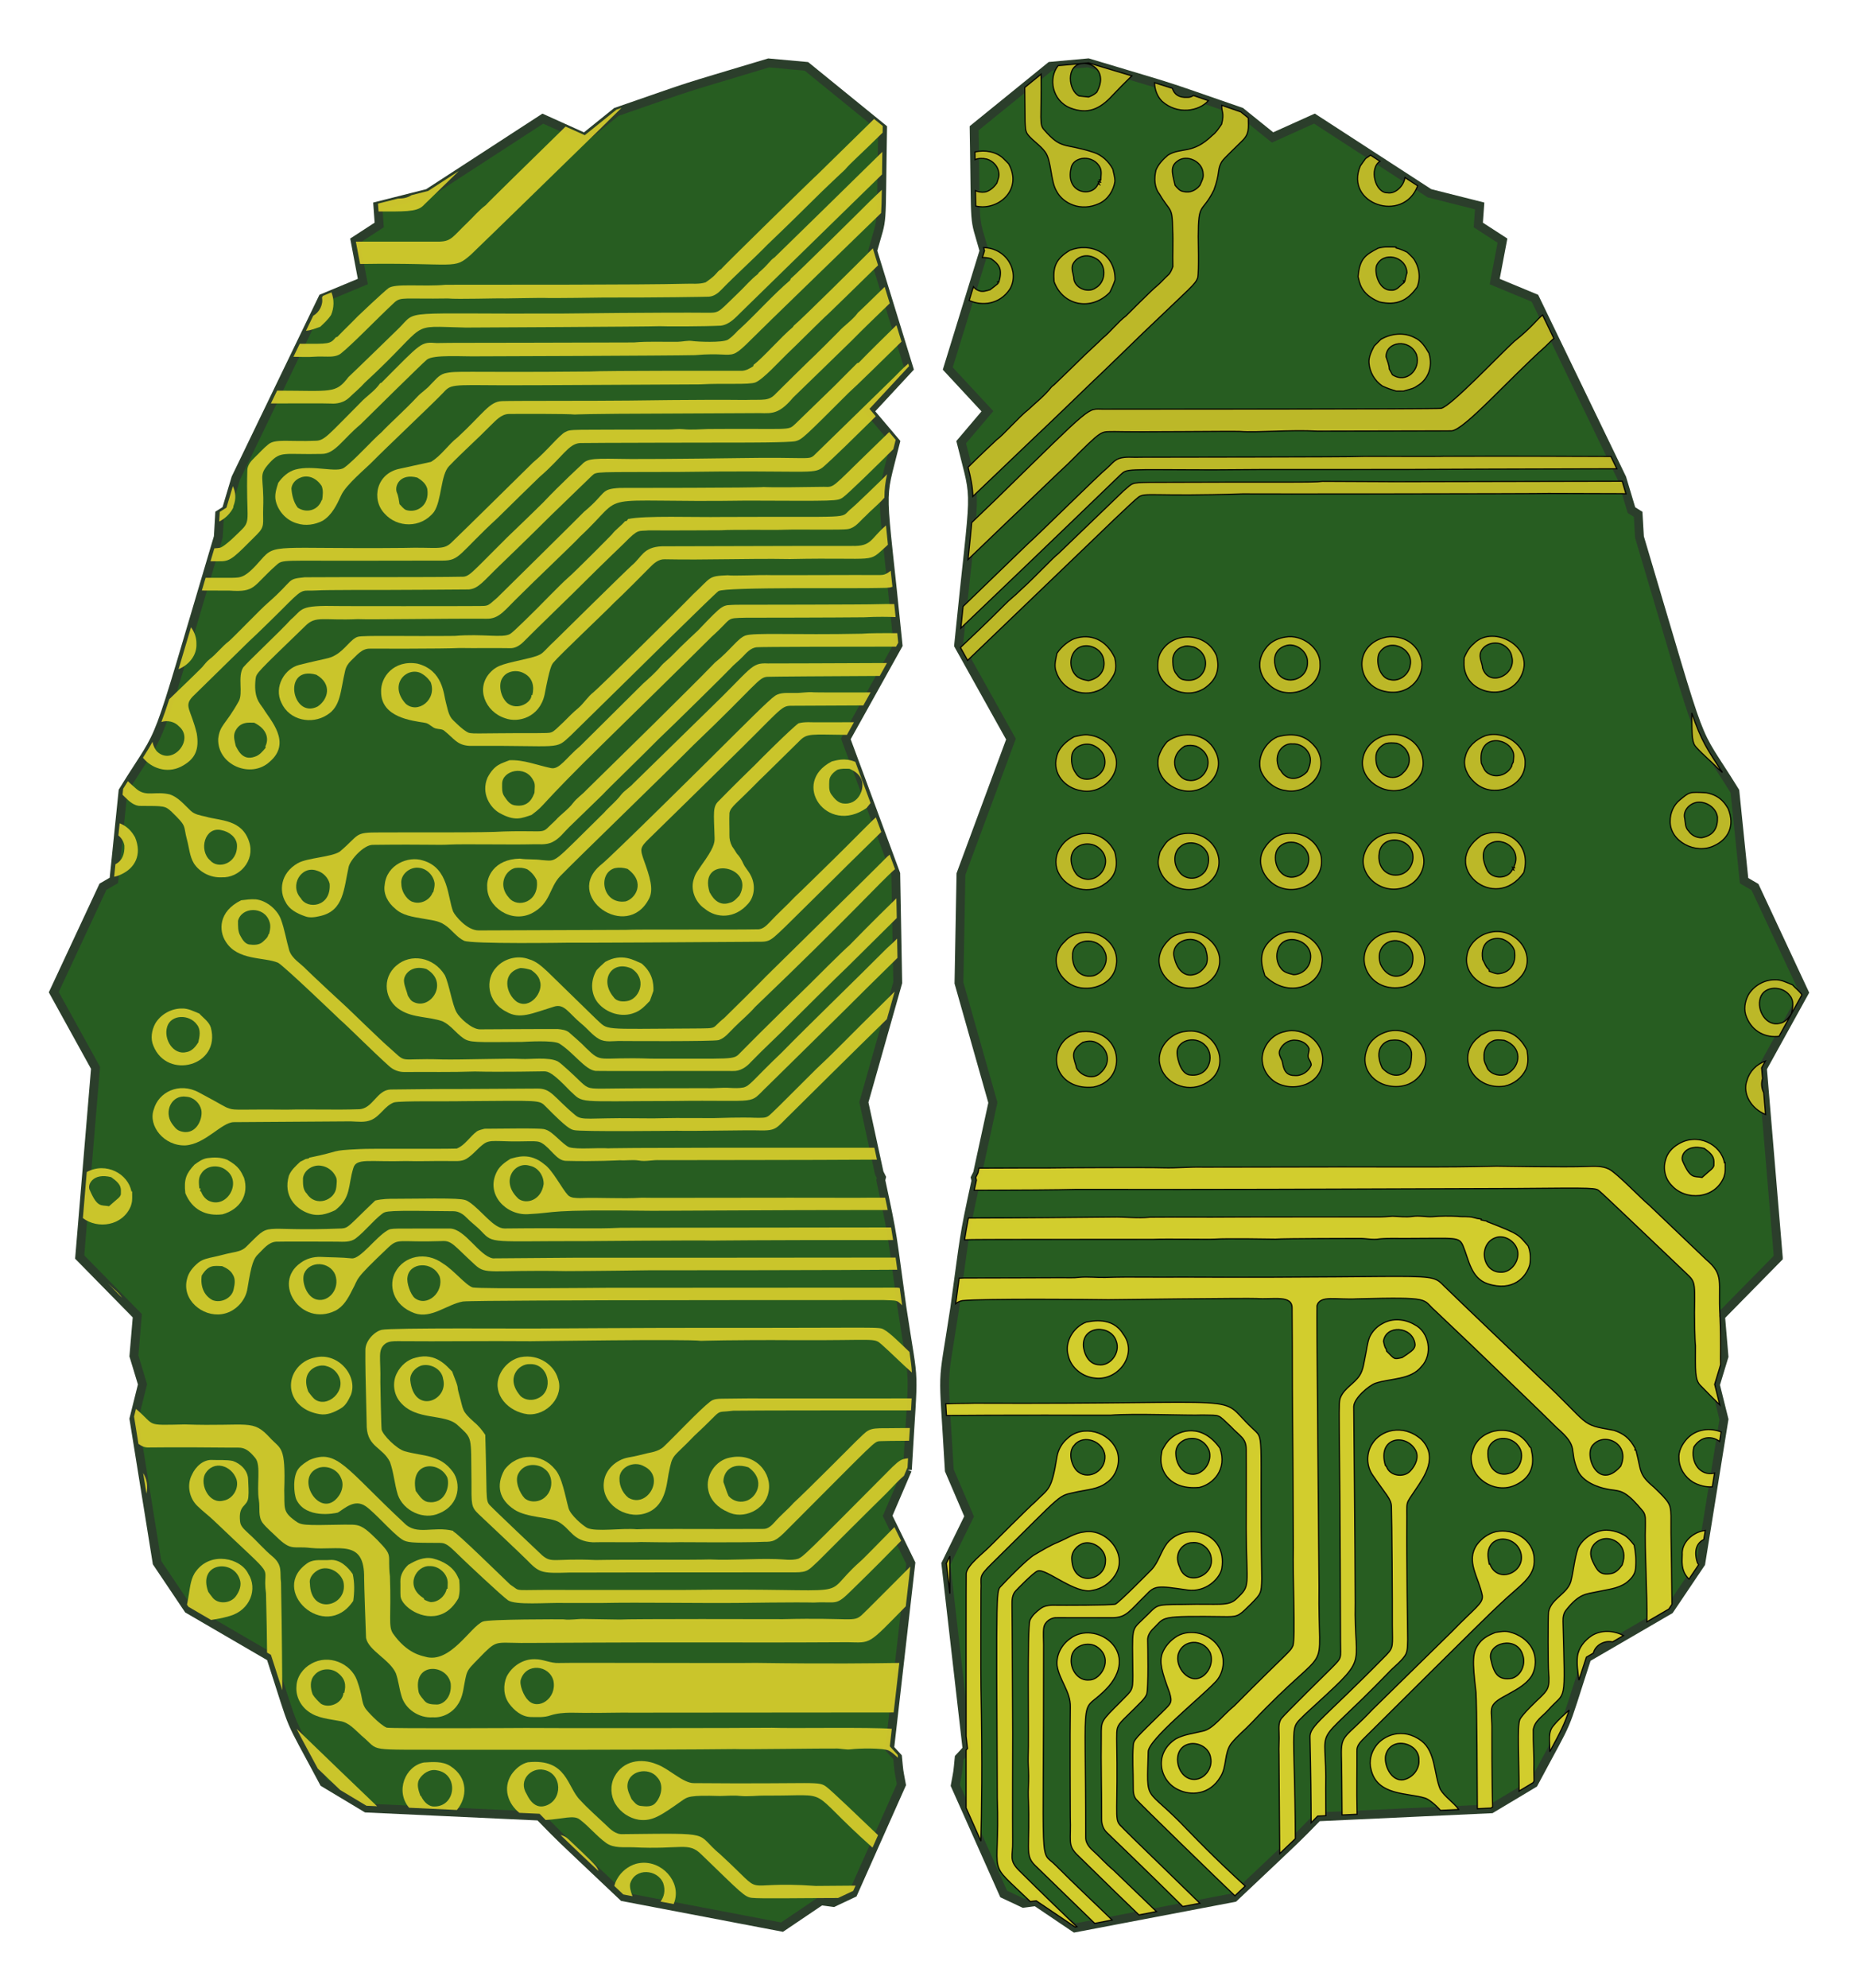 <?xml version="1.0" encoding="UTF-8"?>
<svg enable-background="new 0 0 1587.725 1698.292" version="1.1" viewBox="0 0 1587.7 1698.3" xml:space="preserve" xmlns="http://www.w3.org/2000/svg">
<g>
	<g>
		<path d="m1519.6 1074.2-49.32 50.16 2.91 34.37-7.35 24.26 7.34 29.47-19.81 122.95-26.73 39.7-70.61 41.05c-22.61 69.25-12.23 44.79-45.48 107.22l-36.28 21.75-148.16 6.86c-22.83 23.17-8.36 9.15-71.67 68.98l-135.95 25.92-33.31-22.46-10.61 1.4-16.92-7.96-41.36-92.77c2.67-14.52 1.91-9.17 3.32-23.45l6.77-7.34-18.13-158.4 19.86-40.53-16.91-39.37c-5.48-96.05-6.56-64.61 4.6-138.33 8.99-64.84 7.07-58.03 18.16-109.16l-0.56-2.4 1.91-3.81c3.23-14.86 7.45-34.18 13.11-60.41l-28.97-102.23 1.7-92.98 42.73-115.32-44.73-80.19c14.53-144.96 16.2-116.95 2.19-173.44l22.42-26.43-33.87-36.49 31-100.62c-9.13-32.95-6.87-11.86-8.48-104.63l65.22-52.95 32.28-2.93c85.18 25.58 55.47 16.03 130.39 41.9l27.13 21.84 35.78-16.12 98.31 63.8 42.88 10.81-1.17 16.26 20.65 13.39-6.63 34.94 34.37 14.27 74.34 153.78c2.84 9.48 5.55 18.53 8.14 27.18l5.73 3.63 1.13 19.41c58.49 196.52 43.65 155.8 81.55 217.22l7.83 76.32 9.34 5.45 42.09 90.06-35.73 64.69 13.56 161.68z" fill="#275d21" stroke="#2b3e2b" stroke-linecap="round" stroke-width="7.559"/>
		<g stroke="#000" stroke-width="1.002">
			<path d="m878.5 115.26c4.385 5.257 10.456 8.882 14.524 14.431 5.602 7.311 4.589 25.12 9.832 33.596 5.362 10.369 20.594 18.038 36.632 10.481 7.334-3.453 12.164-11.063 13.25-18.962-0.025-3.522-1.145-6.933-1.829-10.361-3.514-6.541-9.267-12.011-16.414-14.303-25.895-8.367-27.1-1.948-42.325-19.303-4.302-4.673-2.153-9.057-2.531-47.479l-14.005 11.385c0.091 7.651 0.223 17.155 0.317 29.078 0.274 3.855-0.135 8.291 2.549 11.437zm36.763 28.275c1.875-10.29 19.378-11.824 24.887-0.153 1.444 3.249 0.547 6.899 0.538 10.327l-1.163-0.052c0.213 0.479 0.65 1.454 0.863 1.933l-1.829-0.325c0.24 0.556 0.709 1.676 0.949 2.231l-1.086-0.692c-4.514 12.461-28.394 8.651-23.159-13.269z" enable-background="new    " fill="#c2bb29" opacity=".96"/>
			<path d="m914.61 92.253c14.872 5.719 25.303 0.977 35.982-10.685 5.031-5.337 10.872-11.199 16.546-16.765-9.298-2.784-21.157-6.329-37.003-11.095l-25.903 2.353c-8.545 10.336-5.422 29.843 10.378 36.192zm10.266-38.017c8.328-1.11 21.959 7.302 12.259 24.613-1.957 1.872-4.394 3.094-6.907 4.026-2.694-0.265-5.361-0.623-8.028-0.88-9.254-4.351-11.779-26.485 2.676-27.759z" enable-background="new    " fill="#c2bb29" opacity=".96"/>
			<path d="m1233.6 389.75c-2.923 0.294-70.16-0.109-72.101 0.163-2.952 0.503-171.85 0.554-187.64 0.65-5.882 0.342-11.969-0.786-17.654 1.128-4.3 1.514-6.959 5.411-10.31 8.249-6.877 5.491-58.719 56.841-67.758 64.767-0.467 0.414-43.288 41.831-55.175 53.326-0.609 5.815-1.25 11.992-1.923 18.576 31.404-30.089 58.308-55.855 58.934-56.417 2.189-1.971 77.479-74.58 77.479-74.58 6.143-5.508 2.74-4.388 78.684-4.275 1.306-0.027 41.848-0.265 41.848-0.265s125.86 0.014 128.39-0.06c3.093-0.119 107.87-0.384 175.28-0.564l-5.094-10.552c-34.7-0.144-80.981-0.315-142.96-0.146z" enable-background="new    " fill="#c2bb29" opacity=".96"/>
			<path d="m1043.9 106.06c-2.342 3.428-4.565 7.019-7.933 9.549-17.047 16.625-26.74 9.884-38 16.962-4.171 3.565-8.018 7.557-10.164 12.695-1.658 6.9-1.547 14.764 3.044 20.577 9.088 15.759 10.99 9.657 11.233 30.322 0.598 10.508-0.146 21.03 0.179 31.555-1.017 2.607-1.948 5.42-4.146 7.301-3.351 2.984-6.181 6.498-9.661 9.336-4.038 3.145-26.193 25.399-26.193 25.399-7.455 5.703-13.071 13.456-20.363 19.364-0.44 0.628-14.011 13.249-14.507 13.713-0.533 0.666-26.1 25.382-26.74 25.946-0.872 0.615-1.718 1.249-2.402 2.06-5.641 7.182-12.891 12.833-19.517 19.047-7.864 6.087-21.832 22.157-26.946 25.655-0.779 0.692-16.198 15.175-24.561 23.618 2.463 9.794 3.808 16.394 4.091 24.909 15.459-14.844 49.94-47.787 51.236-48.984 10.252-9.514 51.092-48.988 51.951-49.832 4.441-3.975 41.717-40.269 42.573-41.078 41.385-39.661 44.268-41.096 46.412-46.942 1.174-6.118 0.352-34.282 0.411-35.144 0.085-30.534 3.13-19.113 13.404-39.702 5.184-14.188 2.939-16.954 5.976-22.868 1.463-2.996 2.76-4.05 18.03-19.03 6.402-6.159 5.492-10.742 5.384-19.756l-6.373-5.134c-6.1-2.109-11.495-3.978-16.324-5.654-0.264 5.936 2.411 6.252-0.094 16.116zm-18.524 52.189c-3.222 4.197-8.556 6.839-13.857 5.403-3.301-0.273-5.369-2.983-7.353-5.274-2.849-11.731-4.629-17.044 3.753-21.902 8.345-4.06 19.791 2.317 20.167 11.711 0.616 3.633-1.35 6.857-2.71 10.062z" enable-background="new    " fill="#c2bb29" opacity=".96"/>
			<path d="m1293.9 291.64c-13.11 12.008-54.494 55.846-62.484 57.183-4.485 0.695-261.29 0.667-288.52 0.701-14.488 0.124-6.524-6.617-91.413 76.547-1e-3 0-9.275 8.911-21.125 20.296-0.7 8.203-1.765 18.369-3.188 31.632 19.12-18.36 34.94-33.58 34.94-33.58 4.007-3.594 45.845-44.097 50.293-47.968 31.201-31.046 27.434-27.305 39.898-27.767 21.055 0.548 99.901-0.442 107.73-0.102 13.62 1.093 41.972-1.561 65.904-0.282 0 0 114.49-0.24 114.5-0.24 11.005-0.962 48.341-43.636 80.163-72.067 2.392-2.185 4.656-4.799 7.239-6.874l-9.661-20.009c-4.625 3.43-8.609 10.024-24.27 22.53z" enable-background="new    " fill="#c2bb29" opacity=".96"/>
			<path d="m1130.1 411.18c-8.627 1.145-33.504 0.311-147.91 0.847-16.023 0.317-13.916 0.342-22.056 7.249 0 0-55.805 53.66-55.807 53.661-5.082 3.877-17.699 17.912-32.631 31.486-4.258 4.335-9.215 7.909-13.396 12.32-14.009 14.192-32.127 31.271-37.589 36.394l6.126 10.996c37.499-36.054 105.23-101.07 106.52-102.29 0.849-0.855 35.569-34.499 39.598-37.239 5.816-4.16 12.495-0.224 88.796-2.692 4.506 0.192 254.62-0.032 261.6-0.376 1e-3 0 62.355 0.188 62.355 0.188 1.18 0.078 2.444 0.104 3.745 0.106-1.052-3.516-2.129-7.108-3.223-10.751-288.42 0.543-138.52 0.493-256.12 0.1z" enable-background="new    " fill="#c2bb29" opacity=".96"/>
			<path d="m1032.6 85.996c-4.922-1.711-9.101-3.165-12.768-4.434-1.51 1.006-3.19 1.663-5.119 1.605-7.544 0.367-11.266-2.623-12.925-7.727-4.694-1.535-9.293-2.977-15.226-4.785 0.147 5.868 2.27 11.678 6.438 15.87 13.313 11.826 31.534 8.525 39.6-0.529z" enable-background="new    " fill="#c2bb29" opacity=".96"/>
			<path d="m1468.2 656.56c1.137 1.1 2.331 2.251 3.601 3.307-13.078-20.312-17.733-26.32-26.177-50.948 0.119 21.541 0.325 25.636 3.948 29.543 5.839 6.395 12.541 11.942 18.628 18.098z" enable-background="new    " fill="#c2bb29" opacity=".96"/>
			<path d="m1162.4 141.8c-13.788 32.268 36.773 49.547 49.037 16.909l-10.867-7.06c-1.122 7.543-8.465 14.236-14.89 13.054-10.496 0.29-16.039-20.787-6.469-26.929l-8.079-5.248c-1.383 1.019-2.787 2.011-4.228 2.939-1.572 2.06-3.008 4.215-4.504 6.335z" enable-background="new    " fill="#c2bb29" opacity=".96"/>
			<path d="m861.96 139.97c-1.522-1.529-2.967-3.129-4.54-4.582-5.863-5.689-15.572-7.646-24.32-5.545 0.033 2.253 0.063 4.422 0.091 6.5 2.829-1.199 6.327-1.315 10.072-0.477 5.274 1.547 9.797 6.387 10.258 11.995 0.444 2.984-0.821 5.797-1.71 8.575-3.714 5.438-8.235 7.432-10.514 7.643-2.539 0.317-5.386-0.08-7.765-1.242 0.076 5.292 0.155 9.582 0.265 13.159 18.623 4.444 40.543-13.487 28.163-36.026z" enable-background="new    " fill="#c2bb29" opacity=".96"/>
			<path d="m1178.7 257.92c14.642 3.214 23.835-0.807 32.212-12.566 3.308-8.019 1.931-17.473-3.052-24.475-1.633-1.958-3.547-3.633-5.359-5.394-3.06-1.556-6.231-2.855-9.549-3.702l0.017-0.701c-5.156-0.154-10.414-0.59-15.414 0.957-10.77 5.686-15.759 8.771-17.062 24.355 1.242 4.377 1.778 14.792 18.207 21.526zm-2.496-30.825c5.339-12.66 25.375-8.518 26.065 5.839-0.761 2.427-1.145 4.957-1.795 7.42l-1.128-0.444c0.129 0.367 0.375 1.086 0.505 1.445-3.395 2.436-6.043 6.846-10.746 6.556-10.642 0.503-14.723-14.259-12.901-20.816z" enable-background="new    " fill="#c2bb29" opacity=".96"/>
			<path d="m862.88 247.08c8.693-14.515-2.278-35.202-22.375-35.574 0.24 0.847 0.487 1.726 0.744 2.655l-1.789 5.809c2.487-0.075 4.987 0.285 7.38 0.999 8.087 5.602 9.616 9.844 6.685 20.115l-1.009-0.29c0.069 0.352 0.213 1.069 0.282 1.42-2.196 1.889-4.513 3.608-6.813 5.335-2.976 0.752-6.164 2.077-9.19 0.872-1.995-0.605-3.743-1.859-5.023-3.48l-3.61 11.726c10.997 4.929 25.891 3.544 34.718-9.587z" enable-background="new    " fill="#c2bb29" opacity=".96"/>
			<path d="m948.31 249.79c1.762-3.472 3.351-7.011 4.531-10.721 0.273-23.081-21.126-32.304-38.555-25.278-12.806 7.644-14.517 15.019-13.517 26.936 7.644 20.663 31.838 25.169 47.541 9.063zm-31.699-23.663c2.851-6.552 12.069-11.075 21.681-4.102 7.514 5.991 6.394 19.235-2.027 23.893-6.915 5.07-18.901-0.265-18.755-9.079-0.532-3.531-2.232-7.147-0.899-10.712z" enable-background="new    " fill="#c2bb29" opacity=".96"/>
			<path d="m1179.9 289.95c-1.889 1.864-3.753 3.753-5.616 5.626-2.317 4.454-4.796 9.148-4.454 14.328 0.471 7.908 4.856 15.363 11.396 19.808 3.822 1.846 7.856 3.18 11.934 4.386 2.043-0.042 4.112-0.042 6.198-0.034 7.9-2.188 8.832-2.388 11.968-4.6 8.254-4.762 13.543-15.375 9.755-27.715-3.053-5.232-6.379-10.739-12.166-13.269-9.096-4.891-20.313-3.643-29.015 1.47zm9.933 30.15c-0.898-1.606-1.795-3.214-2.642-4.83-0.153-3.675-1.667-7.061-2.778-10.506-0.118-13.224 20.311-15.906 26.04-1.72 3.82 12.589-8.596 24.983-20.62 17.056z" enable-background="new    " fill="#c2bb29" opacity=".96"/>
			<path d="m937.02 590.44c6.796-2.068 11.507-7.976 14.764-13.978 2.444-4.548 1.846-9.78 0.811-14.618-7.368-15.555-20.681-20.936-34.555-16.269-4.164 1.634-10.604 6.06-14.84 12.516-0.966 4.898-2.565 10.053-0.932 15.003 5.365 17.322 23.351 21.745 34.752 17.346zm-15.987-36.693c7.857-5.215 20.09-0.146 21.962 9.13 1.581 6.491-0.35 15.782-12.891 18.585-4.044-0.77-8.335-1.667-11.156-4.924-5.695-6.402-5.155-17.773 2.085-22.791z" enable-background="new    " fill="#c2bb29" opacity=".96"/>
			<path d="m1028.9 588.18c10.72-7.273 13.658-16.248 10.762-27.793-8.307-20.558-36.665-21.225-47.088-4.3-2.984 4.454-3.514 10.011-3.179 15.235 2.005 15.683 23.1 26.899 39.505 16.858zm-26.666-26.039c0.659-4.685 4.352-8.762 9.002-9.755 2.95-1.137 6.079-0.257 9.051 0.35 17.539 7.169 10.168 32.95-9.651 27.699-3.001-0.855-4.615-3.71-6.385-6.018-2.146-3.735-2.146-8.112-2.017-12.276z" enable-background="new    " fill="#c2bb29" opacity=".96"/>
			<path d="m1083.5 583.86c14.95 16.47 45.938 5.506 44.479-16.697 0.432-13.678-15.483-25.538-29.468-22.962-5.958 0.846-11.805 3.462-15.773 8.087-10.447 12.285-6.063 25.134 0.762 31.572zm18.304-32.887c7.822-0.231 15.609 6.437 15.482 14.507 0.538 15.411-18.89 20.745-25.672 9.088-7.573-17.734 4.081-23.088 10.19-23.595z" enable-background="new    " fill="#c2bb29" opacity=".96"/>
			<path d="m1180.8 589.95c22.366 6.527 35.856-10.795 34.17-24.569-2.586-15.707-16.283-23.067-30.058-21.201-4.488 0.863-8.891 2.615-12.464 5.48-14.656 11.282-9.972 34.782 8.352 40.29zm-2.659-31.186c7.78-15.103 29.93-5.17 26.938 9.311-0.957 7.933-8.985 14.379-16.995 12.549-8.449-1.153-12.551-13.554-9.943-21.86z" enable-background="new    " fill="#c2bb29" opacity=".96"/>
			<path d="m1301.7 572.74c6.223-22.45-27.224-38.955-42.488-22.715-3.821 3.052-6.129 7.386-8.036 11.79-0.273 4.104-0.428 8.326 0.872 12.301 6.243 21.497 42.141 24.571 49.652-1.376zm-36.357-15.765c2.667-6.625 11.01-9.19 17.431-6.795 4.548 1.821 8.352 5.787 9.104 10.754 4.184 15.678-19.462 26.617-24.955 9.822-0.298-4.641-3.428-9.105-1.58-13.781z" enable-background="new    " fill="#c2bb29" opacity=".96"/>
			<path d="m923.34 675.3c20.01 4.511 37.399-17.14 28.245-32.819-3.805-7.943-11.934-13.406-20.594-14.551-4.412-0.847-8.771 0.486-13.037 1.393-6.838 3.743-13.438 9.515-15.097 17.474-3.602 14.027 6.988 26.129 20.483 28.503zm-7.267-30.974c2.104-7.282 11.166-10.302 17.859-7.745 3.643 1.556 6.933 4.198 8.814 7.737 7.55 17.711-16.422 28.16-23.424 16.149-3.394-4.591-4.335-10.627-3.249-16.141z" enable-background="new    " fill="#c2bb29" opacity=".96"/>
			<path d="m1008.7 674.82c20.217 5.912 40.223-14.855 29.536-33.692-7.448-14.823-27.647-17.508-40.88-7.574-3.385 3.795-5.907 8.36-7.421 13.208-3.08 15.428 8.947 25.669 18.765 28.058zm3.762-37.495c3.138-0.864 6.377-0.761 9.523 0.059 19.111 8.149 8.61 31.582-6.36 29.161-9.563-0.449-19.568-19.059-3.163-29.22z" enable-background="new    " fill="#c2bb29" opacity=".96"/>
			<path d="m1098.6 675.31c18.606 3.787 38.694-16.045 26.458-35.769-8.54-11.69-19.407-13.895-33.409-10.156-10.643 4.737-17.73 17.62-14.276 29.023 3.565 8.695 11.756 15.739 21.227 16.902zm5.779-39.853c5.813-0.471 11.617 3.018 14.088 8.275 2.667 4.915 0.804 10.866-1.564 15.525-7.125 7.445-17.54 8.076-22.646-1.282-0.265-0.3-0.803-0.89-1.068-1.188-5.882-12.909 3.445-22.284 11.19-21.33z" enable-background="new    " fill="#c2bb29" opacity=".96"/>
			<path d="m1209.3 667.5c15.944-14.828 2.14-43.158-22.792-39.777-10.508 1.385-20.142 9.575-21.911 20.226-4.07 21.225 27.402 38.025 44.703 19.551zm-33.375-22.97c0.863-4.352 4.377-7.874 8.437-9.446 2.932-0.719 6.052-0.463 9.071-0.223 10.163 2.936 15.728 16.404 5.266 25.562-6.553 7.73-25.053 3.68-22.774-15.893z" enable-background="new    " fill="#c2bb29" opacity=".96"/>
			<path d="m1259.5 667.78c15.932 15.793 44.103 4.088 43.745-15.977 0.795-14.278-17.184-28.568-34.059-23.313-7.985 3.061-15.294 9.523-17.124 18.158-2.187 7.761 1.762 15.908 7.438 21.132zm33.162-26.195c1.47 2.932 0.726 6.335 0.469 9.455-0.684 1.034-1.179 2.171-1.316 3.42-3.351 7.036-12.653 10.593-19.535 6.498-3.668-1.66-4.848-5.66-6.421-8.994-3.379-24.428 21.267-22.869 26.803-10.379z" enable-background="new    " fill="#c2bb29" opacity=".96"/>
			<path d="m1464.9 722.36c11.442-5.229 18.063-16.53 11.797-31.682-1.448-2.146-5.484-11.022-18.363-13.421-15.292-0.995-14.706-0.572-23.005 6.189-5.284 4.335-8.173 11.131-8.121 17.917-0.545 17.173 21.617 29.014 37.692 20.997zm-14.644-37.016c7.77-0.949 16.217 4.608 17.345 12.618 0.317 8.957-2.938 15.709-13.421 17.636-4.429 0.129-8.72-2.025-11.208-5.685-3.291-3.155-2.625-7.96-3.599-12.028-0.684-6.3 4.941-11.686 10.883-12.541z" enable-background="new    " fill="#c2bb29" opacity=".96"/>
			<path d="m1094.6 758.36c17.304 6.247 38.892-7.56 34.051-28.228-3.947-12.066-15.414-20.754-32.076-17.713-7.847 1.633-14.097 7.728-17.594 14.72-6.473 14.596 5.899 28.409 15.619 31.221zm-4.162-30.152c3.566-11.462 21.744-12.311 27.142 1.043 2.394 7.146-1.188 15.858-8.241 18.816-13.074 5.542-21.919-8.54-18.901-19.859z" enable-background="new    " fill="#c2bb29" opacity=".96"/>
			<path d="m1198.5 758.49c11.379-2.669 20.038-14.62 17.936-26.314-2.325-12.687-15.277-22.236-28.1-20.492-9.54 0.786-18.432 7.155-21.895 16.115-7.395 17.763 12.237 36.518 32.059 30.691zm-19.911-30.11c2.662-16.544 28.042-12.879 28.818 3.018 0.453 6.908-4.104 13.995-10.96 15.696-10.742 2.59-19.971-5.663-17.858-18.714z" enable-background="new    " fill="#c2bb29" opacity=".96"/>
			<path d="m1302.2 745.26c7.341-26.97-18.576-40.219-36.607-31.348-36.724 25.684 11.659 67.222 36.607 31.348zm-19.109-26.09c9.025 1.638 15.395 11.261 10.754 20.791 0.086 0.342 0.24 1.026 0.325 1.368l-1.675-0.461c0.248 0.546 0.744 1.624 1.001 2.171l-0.992-0.479c-3.522 8.575-17.285 8.814-21.62 0.872-10.239-20.807 5.325-26.281 12.207-24.262z" enable-background="new    " fill="#c2bb29" opacity=".96"/>
			<path d="m944.25 754.91c9.983-6.72 11.295-16.367 8.301-27.297-10.221-20.792-36.122-19.473-45.958-4.385-4.565 6.01-5.531 14.395-2.591 21.329 7.45 16.343 28.352 19.614 40.248 10.353zm-28.519-24.467c2.95-10.383 16.547-12.164 23.613-5.795 13.923 11.676-1.651 33.328-16.791 24.39-4.281-2.179-8.735-11.616-6.822-18.595z" enable-background="new    " fill="#c2bb29" opacity=".96"/>
			<path d="m1039.2 746.48c8.938-17.313-7.731-40.295-32.306-33.349-9.305 4.429-9.737 4.799-15.577 14.421-1.009 3.958-2.196 8.079-1.291 12.182 4.911 23.362 37.71 27.58 49.174 6.746zm-30.725-23.107c6.122-5.608 16.851-3.873 21.56 2.77 4.095 4.992 3.163 12.498 0.085 17.781-7.338 9.649-18.768 6.807-22.544 0.573-4.811-5.916-5.24-15.969 0.899-21.124z" enable-background="new    " fill="#c2bb29" opacity=".96"/>
			<path d="m1492.8 923.04c-4.092 10.929 3.551 24.128 15.917 28.967l-1.56-18.598c-2.025-3.982-2.219-8.331-1.011-12.059l-0.771-9.197 3.158-5.723c-7.692 2.713-13.629 8.916-15.733 16.61z" enable-background="new    " fill="#c2bb29" opacity=".96"/>
			<path d="m924.56 796.79c-5.599 0.692-10.959 3.163-14.66 7.49-10.036 8.929-9.539 23.651 0.05 32.597 12.823 13.765 41.732 7.531 44.044-13.26 2.306-15.22-11.952-29.213-29.434-26.827zm9.711 36.751c-13.829 2.498-18.308-9.644-17.704-17.474-0.657-14.195 21.207-16.798 27.245-3.556 4.282 7.959-1.018 18.73-9.541 21.03z" enable-background="new    " fill="#c2bb29" opacity=".96"/>
			<path d="m1007 842.65c14.6 4.218 26.541-1.163 32.529-11.49 10.053-19.06-9.688-37.973-27.007-34.46-4.471 0.864-9.198 1.983-12.66 5.138-18.222 16.61-6.819 35.986 7.138 40.812zm23.08-32.366c1.462 4.994 2.915 11.012-0.453 15.585-2.385 3.095-5.515 5.975-9.498 6.651-6.13 1.785-13.839-1.662-16.824-15.029-3.392-14.101 18.443-21.765 26.775-7.207z" enable-background="new    " fill="#c2bb29" opacity=".96"/>
			<path d="m1129.6 822.79c3.32-19.132-25.215-36.579-43.095-20.363-14.031 11.815-6.53 26.872-5.591 31.144 20.455 20.225 47.134 8.36 48.686-10.781zm-37.4-12.241c5.375-14.908 30.278-7.207 27.622 8.831-0.77 7.205-7.189 13.225-14.524 13.173-3.814-0.94-8.087-1.821-10.549-5.163-3.798-4.658-4.72-11.275-2.549-16.841z" enable-background="new    " fill="#c2bb29" opacity=".96"/>
			<path d="m1196.8 843.52c13.26-1.651 24.014-16.098 19.731-29.238-3.427-13.183-18.439-21.039-31.374-17.679-4.112 1.095-8.139 2.865-11.371 5.66-17.782 14.858-4.703 45.04 23.014 41.257zm3.327-37.709c7.417 4.016 8.765 12.522 5.831 20.073-7.76 11.569-20.458 10.386-26.262-2.129-5.202-15.603 9.126-24.73 20.431-17.944z" enable-background="new    " fill="#c2bb29" opacity=".96"/>
			<path d="m1297.6 836.39c18.606-17.029-0.61-45.165-23.843-40.044-9.686 1.916-18.705 9.636-20.175 19.689-4.227 21.884 27.287 37.54 44.018 20.355zm-13.181-33.992c4.206 1.787 8.129 5.026 9.651 9.464 2.182 11.808-4.423 19.634-14.397 19.979-2.488-0.265-4.778-1.299-7.061-2.179-0.06-0.367-0.179-1.111-0.24-1.479-2.863-2.119-3.651-5.641-5.403-8.523-2.672-16.73 9.994-19.788 17.45-17.262z" enable-background="new    " fill="#c2bb29" opacity=".96"/>
			<path d="m1531.7 841.3c-4.855-1.975-9.728-4.625-15.114-4.352-9.071 0.01-17.919 5.053-22.552 12.833-3.078 5.77-4.283 12.952-1.573 19.107 5.171 12.875 16.922 17.747 27.752 16.4l19.594-35.508c-2.185-3.198-5.527-5.619-8.107-8.48zm-0.923 24.673c-2.334 3.65-5.445 7.436-9.968 8.189-11.348 2.928-20.014-11.061-16.551-21.825 3.341-10.429 19.009-10.647 25.382-1.633 3.539 4.336 2.35 10.285 1.137 15.269z" enable-background="new    " fill="#c2bb29" opacity=".96"/>
			<path d="m1272.8 880.66c-2.411 1.068-4.762 2.248-7.081 3.479-1.735 1.411-3.505 2.77-5.061 4.36-16.079 16.964 0.028 43.072 25.032 39.282 7.788-1.633 14.747-7.019 18.244-14.174 2.352-5.25 1.795-11.115 0.915-16.619-7.671-14.865-18.24-17.901-32.049-16.328zm15.124 36.666c-5.669 2.471-12.995 0.855-16.697-4.215-1.316-3.249-3.418-6.369-3.128-10.028-0.411-5.257 1.914-11.046 6.813-13.481 3.162-1.89 6.967-1.266 10.456-0.924 15.63 5.514 14.703 21.909 2.556 28.648z" enable-background="new    " fill="#c2bb29" opacity=".96"/>
			<path d="m921.41 881.64c-4.583 1.89-9.302 4.001-12.593 7.847-13.926 16.191-2.915 41.966 25.476 39.103 30.955-5.799 25.105-52.892-12.883-46.95zm18.789 35.077c-4.943 5.013-15.145 3.874-20.2-4.164-1.703-8.013-7.058-14.014 5.334-22.192 3.608-1.026 7.737-1.641 11.233 0.137 9.676 4.26 14.232 16.931 3.633 26.219z" enable-background="new    " fill="#c2bb29" opacity=".96"/>
			<path d="m1013.2 881.03c-12.174 1.137-22.988 12.224-22.561 24.663 1.12 17.371 19.978 27.341 35.435 21.629 29.971-11.555 14.547-50.615-12.874-46.292zm2.709 37.111c-8.265-2.104-10.589-17.441-10.02-20.321 1.466-10.146 17.009-13.173 24.485-4.275 8.074 8.745 2.606 27.567-14.465 24.596z" enable-background="new    " fill="#c2bb29" opacity=".96"/>
			<path d="m1097.9 881.25c-10.719 2.077-18.91 11.976-19.381 22.8-8e-3 6.112 2.292 12.251 6.737 16.542 12.174 13.376 42.411 9.78 44.899-13.012 1.865-17.865-17.081-30.738-32.255-26.33zm8.326 37.469c-10.391 0.223-9.629-10.733-10.814-12.891-1.23-2.693-3.043-5.505-1.906-8.575 2.018-5.351 7.745-9.25 13.535-8.685 4.684 0.153 9.891 2.623 11.634 7.232 0.205 2.821-1.735 5.591-0.402 8.429 0.966 1.754 2.188 3.532 2.18 5.634-2.259 5.53-8.183 9.471-14.227 8.856z" enable-background="new    " fill="#c2bb29" opacity=".96"/>
			<path d="m1185.9 881.09c-7.574 2.086-15.02 7.13-17.654 14.833-5.808 14.471 2.824 25.633 12.712 29.87 5.721 2.622 21.273 5.526 31.58-6.095 16.248-17.977-3.969-44.557-26.638-38.608zm18.833 30.101c-3.979 7.38-14.289 11.39-23.637 1.051-7.369-15.822 1.186-22.461 7.069-23.561 3.735-0.419 7.83-0.538 11.165 1.522 3.745 2.043 7.105 5.882 6.917 10.379-0.129 3.557-0.292 7.224-1.514 10.609z" enable-background="new    " fill="#c2bb29" opacity=".96"/>
			<path d="m1473 1005.8c0.77-2.924 1.465-2.653 1.189-12.755l-0.615 0.213c-2.824-15.648-23.106-26.315-39.846-15.679-4.959 2.966-9.096 7.608-10.481 13.322-2.385 7.436-0.342 16.105 5.18 21.654 11.964 13.544 36.887 11.766 44.573-6.755zm-16.695-24.818c9.671 6.708 8.184 10.02 8.233 14.781-0.945 2.726-2.095 2.854-10.097 10.037-6.68-1.322-9.822 1.773-16.524-13.909-2.203-4.644 2.9-14.907 18.388-10.909z" enable-background="new    " fill="#d8d12e" opacity=".96"/>
			<path d="m1457.7 1075.7c-0.737-0.629-48.173-45.975-48.523-46.327-6.467-5.179-27.51-27.357-34.366-30.742-5.891-2.829-12.601-2.462-18.936-2.214-17.146 0.766-76.188-0.259-77.051-0.273-56.035 1.277-48.304 0.262-250.4 0.847-11.421-0.307-22.817 0.907-34.232 0.58-12.573-0.43-88.567-0.063-99.099 0.154-9.533-0.055-35.075 0.045-58.51 0.127-0.304 1.395-0.603 2.766-0.891 4.089l-1.906 3.812 0.56 2.397c-0.664 3.065-1.28 5.917-1.856 8.593 34.287-0.088 74.277-0.281 86.516-0.703 121.63 0.199 239.36-0.317 239.36-0.317 1e-3 0 138.52-0.471 138.52-0.471 67.988-0.632 66.585-0.607 70.143 2.454 3.783 3.116 41.683 39.4 69.793 66.1 11.833 11.718 11.668 7.173 11.182 37.385 0.083 23.34 0.821 28.193 0.821 28.193 0 21.117-0.732 29.363 4.385 34.264 6.952 7.168 12.253 12.5 16.408 16.484l-4.378-17.602 5.082-16.808c-0.336-6.609 0.426-17.684-0.494-39.918l-0.158-1.872 0.077-0.079c-1e-3 -0.031-2e-3 -0.059-4e-3 -0.09-1.792-29.336 4.102-34.46-12.036-48.063z" enable-background="new    " fill="#d8d12e" opacity=".96"/>
			<path d="m985.71 1058.7c10.06-0.495 47.332 0.164 52.08-0.163 9.99-0.723 51.284 0.014 52.139 0 7.47-0.584 70.118-0.637 70.973-0.642 6.01-0.188 12.003 1.514 18.004 0.411 8.481-0.846 17.047-0.214 25.57-0.411 39.396 0.028 42.233-1.697 45.728 6.36 4.837 11.379 6.572 27.392 20.868 32.324 21.702 7.148 33.193-5.519 36.153-16.226 0.941-5.359 0.649-11.027-1.445-16.08-8.307-9.587-6.844-9.807-35.016-20.697l0.034-0.375c-1.735-0.35-3.428-0.744-5.13-1.086l0.052-0.727c-2.248-0.231-4.446-0.711-6.592-1.334-4.471-1.249-9.155-0.411-13.694-1.018-7.086-0.385-14.191-0.333-21.243 0.282-5.753 0.377-11.48-1.179-17.191-0.205-5.659 0.718-11.344 0.052-17.003-0.188-4.275 0.342-8.549 0.625-12.833 0.582-0.855-1e-3 -128.33-0.024-141.97 0.196-14.38-0.129-51.616-0.018-52.473 0.06-10.678 1.111-21.372-0.394-32.054-0.126-26.6 0.285-84.834 0.807-123.15 0.847-1.341 6.833-2.33 12.46-3.286 18.618 0.218-0.014 0.437-0.015 0.655-0.035 6.154-0.454 96.191-0.235 160.82-0.367zm294.42-2.035c8.454-1.214 17.269 6.266 16.952 14.943-0.205 7.703-6.771 15.551-14.858 15.158-16.926-0.339-19.153-26.637-2.094-30.101z" enable-background="new    " fill="#d8d12e" opacity=".96"/>
			<path d="m1427.9 1294.7c-0.423-9.598-0.568-10.99-14.601-24.33-13.246-11.085-10.561-13.326-15.371-31.707l-0.811-0.025c0.05-0.35 0.136-1.043 0.179-1.385-4.91-8.987-9.882-12.589-18.132-15.423-30.395-5.249-18.756-3.431-63.629-45.113-0.82-0.856-75.995-72.568-78.111-74.854-18.619-17.022 8.716-9.823-227.83-10.925-21.662 0.307-43.343-0.427-65.003 0.292-7.403 0.214-14.806-0.77-22.192-0.102-5.13 0.633-10.301 0.256-15.448 0.317 0 0-76.726 0.273-82.864 0.223-1.679 0.07-3.148 0.129-4.469 0.188-0.837 6.194-1.807 13.338-2.967 21.742 1.69-1.228 3.532-2.193 5.657-2.548 16.657-1.797 112.35-1.02 124.83-0.778 0.858-0.034 119.92-1.43 126.57-1.001 14.632 0.977 30.747-3.376 30.391 8.387 0.081 2.664 0.342 60.136 0.282 67.588 0.077 0.939 0.796 119.99 0.803 136.71-0.558 23.987 1.77 77.413-0.248 83.641-2.643 5.909-3.055 4.012-50.114 51.43-10.43 8.636-18.324 19.937-26.809 21.689-10.042 2.482-15.946 2.831-23.262 6.66-19.826 12.95-13.5 36.86 2.855 43.778 9.343 4.395 25.776 4.837 35.41-11.49 5.446-8.633 2.957-20.013 9.096-28.356 5.197-6.463 11.763-11.626 17.439-17.644 71.314-75.496 56.405-31.892 57.585-116.26-0.165-29.064-1.559-180.12-1.495-183.01-0.052-2.58-0.409-54.358-0.223-56.927 2.331-9.604 17.326-4.803 34.512-5.95 64.701-1.655 55.008 0.166 66.066 9.789 1.11 0.995 31.965 30.357 31.965 30.357 23.71 22.97 57.246 54.878 72.162 69.793 20.512 17.769 9.587 18.021 18.611 37.837 5.407 9.882 19.288 14.501 30.887 15.67 6.292 0.889 11.276 2.137 24.271 17.927 2.779 3.462 2.001 8.147 2.12 12.276-0.783 18.666 1.731 58.953 1.294 82.232l18.731-10.9 2.7-4.015c-0.415-49.086-0.986-52.107-0.837-75.787zm-409.04 225.25c-13.971-1.917-18.259-26.143-3.111-30.109 8.02-2.052 17.627 3.137 18.764 11.686 2.087 9.165-5.967 19.698-15.653 18.423zm366.02-267.42c-19.574 22.276-32.229-10.826-23.211-18.697 9.862-10.514 31.644-0.449 23.211 18.697z" enable-background="new    " fill="#d8d12e" opacity=".96"/>
			<path d="m1115.2 1464.4c57.297-52.729 41.549-35.305 42.882-95.396-0.104-43.514-1.282-167.52-1.282-167.52 0.303-7.326 13.044-17.891 18.44-19.859 13.261-4.408 30.227-2.726 39.47-14.32 9.823-10.164 6.762-29.562-6.043-35.811-8.07-4.788-18.739-5.745-27.032-1.001-5.001 2.504-9.054 6.779-11.367 11.867-1.941 4.992-2.333 10.404-3.505 15.61-1.266 5.763-1.693 11.977-4.975 17.055-4.479 6.831-12.627 10.566-16.072 18.175-2.545 6.1-0.739 0.427-0.205 209.23 0 14.99 1.759 12.849-8.01 22.765-0.855 0.833-40.61 39.958-42.615 42.907-2.402 3.437-2.078 7.832-1.941 11.823 0.342 6.352-0.359 12.721-0.034 19.081 0.031 0.578 0.384 51.428 0.609 84.404 6.377-6.031 10.34-9.798 13.405-12.765-0.592-104.85-5.86-91.835 8.275-106.24zm93.902-316.75c0.557 2.617-1.145 5.044-3.12 6.575-2.513 1.973-5.146 3.777-7.856 5.462-7.295 1.695-6.276 1.444-13.242-5.522-0.078-0.419-0.223-1.265-0.292-1.693-1.574-1.933-1.812-4.429-2.377-6.737 2.059-14.253 24.43-12.915 26.887 1.915z" enable-background="new    " fill="#d8d12e" opacity=".96"/>
			<path d="m928.14 1129.4c-10.917 4.24-18.661 16.893-15.329 28.502 2.308 10.652 12.474 18.491 23.151 19.329 19.868 2.341 36.879-20.807 23.706-37.769-9.014-14.914-26.614-10.957-31.528-10.062zm10.566 36.385c-5.703-0.319-11.409-4.968-12.908-15.499-1.383-18.554 23.836-18.908 28.125-4.453 3.582 9.377-4.916 21.474-15.217 19.952z" enable-background="new    " fill="#d8d12e" opacity=".96"/>
			<path d="m956.74 1558.7c-4.485-5.519-1.355-11.109-2.531-73.427 0.084-8.856-0.252-10.37 6.079-16.789 15.954-15.71 17.609-17.017 19.491-20.996 1.865-3.992 0.995-44.192 0.957-46.002-0.333-4.3 2.265-7.949 5.232-10.754 10.004-9.564 2.977-10.471 62.945-9.695 9.673-0.09 10.397-1.487 20.021-10.84 8.655-8.894 8.998-8.994 9.259-21.672-2.013-132.84 3.096-117.27-8.779-129.2-31.179-29.481 8.411-19.626-236.8-20.663-7.711 0.256-15.431 0.042-23.127 0.479 0 0-0.462-2e-3 -1.308-4e-3 0.166 3.001 0.365 6.316 0.595 10.016 34.289-0.433 140.08-0.249 140.08-0.249 20.279-1.675 66.763 0.421 78.676-0.163 16.188 0.345 12.544-0.991 24.048 9.703 7.849 8.444 13.351 9.885 13.327 19.739 0.167 10.786-8e-3 67.545-8e-3 67.545 0.255 50.979 4.135 48.155-8.241 59.936-7.088 6.867-14.852 4.073-45.309 4.907-26.608 0.134-21.083-0.038-34.674 12.541-10.185 10.045-9.074 5.742-8.608 48.327-0.057 13.035-0.543 12.081-10.13 21.877-17.528 17.557-16.868 16.179-16.868 30.229-0.359 23.399 0.411 46.788 0.308 70.187-0.119 4.454 1.393 8.969 4.788 11.995 0.543 0.522 37.302 35.819 64.535 62.876l14.605-2.787c-18.207-17.848-43.724-42.618-44.472-43.324-1.409-1.223-22.919-22.335-24.092-23.793z" enable-background="new    " fill="#d8d12e" opacity=".96"/>
			<path d="m1441.6 1229c-4.104 4.6-7.481 10.524-6.881 16.91 0.094 8.284 5.121 16.012 12.114 20.252 5.273 2.943 10.938 4.269 16.378 3.926l1.896-11.771c-0.051 0.017-0.099 0.041-0.15 0.057-12.168 2.824-20.711-9.13-17.508-22.33 6.56-9.897 15.876-9.292 22.004-4.712l1.31-8.132c-9.541-3.784-21.215-2.624-29.163 5.8z" enable-background="new    " fill="#d8d12e" opacity=".96"/>
			<path d="m1186.4 1428.9c4.488-4.915 10.079-8.805 13.951-14.268 2.942-4.035 2.223-9.292 2.54-13.977 0 0-1.016-74.247-0.753-98.243 0.287-22.253-1.836-15.702 7.78-30.358 7.114-10.601 19.55-27.762 4.377-42.711-15.929-13.643-34.649-7.431-41.591 3.83-5.353 7.917-5.24 19.185 0.329 26.965 11.4 16.804 15.777 20.158 15.969 26.827 0.444 10.251 0.896 85.175 0.786 100.95 0.08 17.912 1.249 19.114-4.942 25.587-54.293 55.437-66.157 60.66-65.443 71.033 0.711 29.617 0.958 53.346 0.997 72.491 1.589-1.622 3.415-3.482 5.576-5.677l6.963-0.323c-0.029-7.033-0.069-14.656-0.124-22.936 1.479-62.002-15.156-28.195 53.585-99.193zm-1.522-175.91c-0.275-0.325-0.805-0.982-1.078-1.308-6.991-24.112 17.372-27.445 25.639-13.19 3.453 5.958 0.223 13.207-4.043 17.806-5.438 6.318-17.578 4.763-20.518-3.308z" enable-background="new    " fill="#d8d12e" opacity=".96"/>
			<path d="m1307 1235.6c-11.333-19.211-36.454-16.687-45.651-2.77-2.248 3.052-3.068 6.813-4.146 10.387-1.707 19.647 20.247 33.397 37.452 25.501 20.889-9.48 14.094-28.265 13.584-31.792-0.307-0.325-0.93-0.992-1.239-1.326zm-17.755 23.099c-9.153 2.669-18.882-3.99-17.731-19.5 2.261-13.14 20.796-13.982 27.203-2.035 4.041 7.245-0.245 19.539-9.472 21.535z" enable-background="new    " fill="#d8d12e" opacity=".96"/>
			<path d="m808.66 1335.4 2.963 25.922c2e-3 -10.291 5e-3 -20.953 0.011-32.002l-2.974 6.08z" enable-background="new    " fill="#d8d12e" opacity=".96"/>
			<path d="m838.24 1441.7c-0.241-9.476-0.046-82.042-8e-3 -82.907 0.68-12.489-2.939-11.113 9.48-23.305 65.002-63.96 54.81-56.83 73.136-61.21 8.412-1.804 17.662-2.198 24.732-7.72 8.498-5.72 12.166-17.208 9.019-26.869-6.418-17.069-29.732-23.061-42.496-10.891-4.633 3.906-7.83 9.438-8.873 15.414-4.835 29.898-7.107 26.858-18.876 38.949-4.771 3.945-36.665 35.945-37.529 36.795-6.191 6.519-20.334 16.766-21.158 24.168-0.164 1.531-0.123 110.12-0.102 114.69-1e-3 0.06-5e-3 9.919-8e-3 24.343l1.2 10.5-1.203 1.305c-4e-3 15.067-7e-3 32.869-9e-3 49.383l12.633 28.372c0.548-24.19 1.404-63.859 0.062-131.02zm80.059-207.53c7.748-9.221 24.657-3.068 25.894 9.37 0.789 12.737-13.225 20.743-22.432 14.097-5.135-3.073-10.333-16.595-3.462-23.467z" enable-background="new    " fill="#d8d12e" opacity=".96"/>
			<path d="m1000.2 1228.9c-3.172 2.736-5.284 6.421-7.215 10.088-0.385 2.282-0.872 4.556-0.932 6.907-0.582 10.866 7.64 27.001 32.802 24.706 11.56-2.655 24.135-15.177 17.594-33.546-15.35-21.512-34.281-15.431-42.249-8.155zm18.011 30.4c-8.233-0.684-13.123-9.216-13.413-16.79-1.367-14.893 21.35-19.968 28.271-3.804 3.395 9.344-4.531 21.56-14.858 20.594z" enable-background="new    " fill="#d8d12e" opacity=".96"/>
			<path d="m1310.2 1477.7c0.974-7.693 8.404-11.84 13.079-17.26 15.065-17 14.205-2.073 12.336-75.162-0.129-3.436 0.359-7.078 2.59-9.822 11.424-14.457 17.088-13.66 26.988-15.815 8.241-1.847 17.133-2.471 24.279-7.446 3.908-2.974 7.746-6.976 8.122-12.13 0.659-6.719 0.223-13.592-1.145-20.192-2.677-3.215-5.232-6.721-8.985-8.729-7.01-3.898-15.85-5.566-23.424-2.342-6.514 2.488-12.397 7.224-15.502 13.533-3.172 9.19-3.787 19.022-6.164 28.417-3.078 10.925-16.797 14.704-19.081 26.091-0.51 4.737-0.464 46.846 0.069 52.071 1.134 13.075-0.945 14.899-7.618 21.466-0.866 0.79-15.281 14.199-17.047 18.67-2.294 5.501-0.672 31.74-0.626 60.944l12.067-7.243c0.256-0.482 0.502-0.943 0.754-1.414-0.012-3.08-0.064-6.511-0.196-10.382 0.307-11.097-0.667-22.176-0.496-33.255zm60.902-163.29c8.228-1.142 20.877 6.384 15.081 22.415-2.292 3.147-5.001 6.412-8.994 7.301-10.256 2.006-12.448-2.703-16.192-10.378-5.633-12.074 4.157-18.69 10.105-19.338z" enable-background="new    " fill="#d8d12e" opacity=".96"/>
			<path d="m1437.5 1328c0.136 3.923-1.905 13.639 5.789 20.904l8.253-12.271c-0.374-0.579-0.741-1.157-1.1-1.718-3.63-11.239 0.295-17.327 5.498-19.856l1.242-7.71c-0.675 0.087-1.355 0.191-2.046 0.321-9.276 1.967-18.33 10.225-17.636 20.33z" enable-background="new    " fill="#d8d12e" opacity=".96"/>
			<path d="m865.35 1573.4c-0.175-14.439 0.012-91.524 0.017-92.379 6e-3 -2.29-0.409-102.36-0.59-110.28-0.086-4.06 0.188-8.583 3.103-11.711 0.772-0.855 15.182-15.884 18.884-17.089 6.977-2.548 32.454 20.429 46.882 16.559 7.669-1.308 14.593-5.891 18.876-12.362 12.461-17.796-6.851-40.892-26.031-37.495-8.147 0.838-14.943 5.668-22.321 8.712-7.121 2.881-13.644 6.967-20.261 10.806-5.894 3.319-24.108 21.929-28.168 26.425-4.428 4.912-4.486-4.387-3.531 181.12 2.477 71.914-10.848 50.927 28.201 88.671l5.055-0.669 33.259 22.439 1.442-0.275c-11.079-10.623-26.921-25.785-49.516-48.197-8.736-8.795-5.035-12.258-5.301-24.279zm60.893-255.2c9.019-2.034 19.491 6.318 18.397 15.823-0.447 16.572-27.602 21.993-28.767-1.812-0.632-6.394 4.36-12.395 10.37-14.011z" enable-background="new    " fill="#d8d12e" opacity=".96"/>
			<path d="m902.21 1593.5c-14.257-14.676-10.305 12.904-10.412-188.55 0-4.821-0.538-9.66 0.129-14.447 0.812-5.344 6.394-9.045 11.626-8.643 0 0 47.035 0.025 47.036 0.025 12.041-0.094 14.493-5.637 28.629-19.414 7.68-8.219 9.832-8.055 35.538-4.248 15.809 2.217 27.753-9.967 29.297-18.363 5.187-31.608-31.503-40.436-46.805-21.527-5.318 6.985-7.18 16.082-13.294 22.535-0.84 0.856-27.891 28.335-30.879 29.442-3.498 1.036-47.462 0.988-49.549 0.915-4.89-0.138-10.301-0.248-14.388 2.871-3.547 2.709-7.146 5.745-9.01 9.908-2.559 5.637-0.818 102.57-1.531 116.67-0.188 5.421 0.342 10.841 0.394 16.278 0.111 5.975-0.523 11.951-0.3 17.953 1.874 44.041-3.474 49.271 5.659 58.44 0.294 0.288 30.603 29.75 51.083 49.645l14.888-2.841c-13.536-13.218-31.459-29.91-48.111-46.657zm116.78-275.76c7.428-0.778 14.721 5.036 15.917 12.345 3.354 16.646-21.39 25.629-26.8 8.669-5.774-11.913 2.734-21.012 10.883-21.014z" enable-background="new    " fill="#d8d12e" opacity=".96"/>
			<path d="m1159.5 1495.6c-0.214-3.779 2.298-6.838 4.753-9.386 7.174-7.04 107.88-107.32 117.08-115.49 17.773-17.147 30.747-23.284 29.682-39.308-0.618-16.226-17.669-26.137-32.768-23.022-6.548 1.598-12.293 5.812-16.262 11.197-9.623 14.197 1.571 27.493 4.694 43.445 0.792 6.693-5.842 9.875-26.21 30.879 0 0-66.718 65.377-67.716 66.398-23.575 25.032-26.95 20.794-26.493 39.564 0.203 4.66 0.421 32.552 0.546 50.518l12.839-0.596c-0.012-0.972-0.024-1.952-0.038-2.953-0.421-17.089 7e-3 -34.169-0.104-51.25zm113.02-173.21c5.082-12.275 23.41-8.998 26.99 3.906 4.831 16.608-19.696 27.424-26.348 9.738l-0.582 0.086c-0.88-4.506-1.804-9.328-0.06-13.73z" enable-background="new    " fill="#d8d12e" opacity=".96"/>
			<path d="m1274.9 1477.7c0.315-17.174-4.491-20.16 9.43-28.024 8.754-5.061 18.722-9.259 24.5-18.021 4.06-7.172 4.231-16.482 0.265-23.731-3.881-7.14-11.242-11.798-18.97-13.781-4.043-1.103-8.216-0.273-12.251 0.325-5.027 2.01-10.13 4.421-13.54 8.797-6.482 8.02-6.16 15.483-3.078 42.369 0.75 11.108 1.083 75.919 1.167 99.408l11.566-0.537 1.528-0.917c-0.737-20.999-0.622-65.193-0.617-65.888zm-0.951-60.244c-3.466-14.185 22.317-20.685 27.236-3.787 2.744 7.591-1.001 17.345-8.925 19.927-12.455 2.238-15.775-4.513-18.311-16.14z" enable-background="new    " fill="#d8d12e" opacity=".96"/>
			<path d="m1327.5 1474.1c-4.898 5.455-3.197 13.149-3.189 19.8 0 0.142 3e-3 1.035 0.013 2.457 9.561-17.682 12.295-22.924 16.62-35.584-4.189 3.831-9.142 7.984-13.444 13.327z" enable-background="new    " fill="#d8d12e" opacity=".96"/>
			<path d="m1360.2 1397.2c-6.164 4.137-11.421 10.421-12.268 18.023-0.677 6.728 0.404 13.385 1.312 20.053 1.788-5.588 3.872-12.067 6.355-19.682l5.979-3.479c1.646-6.807 9.274-11.009 16.421-9.556l9.29-5.406c-8.032-4.317-18.711-5.156-27.089 0.047z" enable-background="new    " fill="#d8d12e" opacity=".96"/>
			<path d="m933.78 1580.7c-3.326-2.949-6.258-6.873-6.045-11.532 0.097-138.27-5.64-100.33 19.817-128.79 26.506-31.217-12.43-56.495-32.931-40.71-7.421 5.07-12.303 14.199-11.292 23.271 1.899 12.242 11.575 22.244 11.294 35.008-0.406 21.194-0.025 93.158-0.025 94.02 0.754 20.705-2.315 23.728 5.18 31.717 25.778 25.405 42.528 41.54 53.494 52.091l14.953-2.854c-8.394-8.19-20.226-19.438-36.902-35.543-6.224-5.163-11.55-11.276-17.543-16.679zm-18.381-163.67c0.409-11.483 14.922-15.801 22.722-9.755 13.589 10.1 2.632 27.776-7.232 27.801-9.389 1.018-16.397-8.569-15.49-18.046z" enable-background="new    " fill="#d8d12e" opacity=".96"/>
			<path d="m1014.7 1563.1c-37.095-39.203-34.648-20.554-33.521-66.715-0.018-10.289 44.273-45.804 56.687-58.893 8.078-7.498 9.874-21.047 3.77-30.28-7.165-11.575-23.843-16.447-35.794-9.549-5.556 3.445-10.302 8.489-12.659 14.653-2.667 7.665-0.513 15.362 6.146 33.392 2.68 8.761 1.221 9.43-5.48 16.132-23.559 23.221-25.135 24.122-25.468 29.374-0.863 11.104 0.035 22.244-0.025 33.383 0.111 4.138-0.334 8.823 2.419 12.293 2.97 3.731 70.07 68.845 84.487 82.579 3.124-2.956 6.053-5.726 8.807-8.33-9.609-8.887-24.945-22.784-49.369-48.039zm-7.703-150.6c4.088-12.164 20.691-12.825 26.921-1.172 3.009 6.917 0.332 15.577-5.54 20.125-11.569 8.869-25.119-7.329-21.381-18.953z" enable-background="new    " fill="#d8d12e" opacity=".96"/>
			<path d="m1230.7 1528.4c-5.421-13.053-3.878-31.985-16.021-41.283-16.088-12.157-32.607-4.532-38.957 4.334-4.156 5.618-6.018 13.063-4.184 19.902 5.205 22.98 31.493 19.882 46.479 24.707 3.069 1.062 8.805 5.67 12.895 10.424l15.614-0.725c-1e-3 -2e-3 -2e-3 -3e-3 -3e-3 -5e-3 -4.564-6.412-11.796-10.541-15.823-17.354zm-31.222-8.147c-10.917 2.024-17.65-13.652-15.123-21.868 5.104-15.699 28.576-9.487 28.125 5.009 0.686 7.849-5.453 15.277-13.002 16.859z" enable-background="new    " fill="#d8d12e" opacity=".96"/>
		</g>
	</g>
	
		<path d="m775.38 1255.5-16.89 39.36 19.83 40.51-18.1 158.33 6.76 7.33c1.41 14.28 0.65 8.93 3.31 23.45l-41.29 92.72-16.9 7.96-10.59-1.41-33.25 22.45-135.74-25.9c-63.21-59.81-48.76-45.79-71.56-68.95l-147.93-6.86-36.22-21.74c-33.2-62.4-22.83-37.95-45.41-107.17l-70.5-41.03-26.68-39.68-19.79-122.89 7.34-29.46-7.35-24.25 2.91-34.35-49.24-50.14 13.54-161.6-35.68-64.66 42.02-90.03 9.33-5.44 7.82-76.28c37.84-61.4 23.02-20.7 81.42-217.13l1.13-19.4 5.72-3.63c2.58-8.64 5.29-17.69 8.13-27.17l74.22-153.7 34.32-14.26-6.62-34.93 20.61-13.39-1.16-16.25 42.81-10.81 98.16-63.77 35.72 16.12 27.09-21.83c74.8-25.86 45.13-16.31 130.18-41.89l32.23 2.93 65.12 52.94c-1.61 92.72 0.65 71.64-8.47 104.58l30.96 100.57-33.82 36.47 22.38 26.42c-13.99 56.47-12.32 28.47 2.18 173.36l-44.65 80.15 42.66 115.26 1.7 92.95-28.93 102.18c5.65 26.22 9.86 45.53 13.09 60.38l1.91 3.81-0.56 2.4c11.07 51.11 9.16 44.3 18.13 109.1 11.14 73.7 10.07 42.27 4.6 138.27z" fill="#275d21" stroke="#2b3e2b" stroke-linecap="round" stroke-width="7.559"/>
		<g fill="#d0c92c">
			<path d="m361.15 176.11c0.379-0.358 15.063-14.638 30.84-29.968l-26.154 16.991-14.177 3.576c-3.146 2.041-6.428 2.903-11.671 2.944l-16.984 4.285 0.48 6.716c20.922 0.019 32.257 0.462 37.666-4.544z" enable-background="new    " opacity=".96"/>
			<path d="m282.66 344.73c5.574 0.427 11.413-1.043 15.585-4.924 4.488-4.377 9.404-8.31 13.567-13.02 57.774-53.2 34.357-48.018 86.19-46.967 0.861-8e-3 156.68-0.736 165.87-1.153 4.217 0.292 37.877 0.266 52.097-0.479 7.386-0.915 12.559-6.883 17.568-11.815 1e-3 -1e-3 81.694-79.812 81.694-79.812s17.444-17.03 38.481-37.566c0.069-5.555 0.149-11.938 0.253-19.286-17.331 17.156-91.275 89.392-92.065 90.135-4.584 3.176-4.118 4.9-13.55 13.097-0.18 0.282-0.53 0.847-0.701 1.128-5.822 4.462-10.533 10.139-15.798 15.208-16.579 15.742-16.558 17.874-25.193 17.902-41.278-0.39-124.84 0.647-125.69 0.65-141 0.596-123.96-3.679-139.83 12.259-0.451 0.488-41.396 40.299-43.428 42.044-10.933 14.342-14.05 11.628-60.928 11.549l-5.296 10.967c19.878-0.069 47.937-0.127 51.17 0.083z" enable-background="new    " opacity=".96"/>
			<path d="m275.74 304.6c5.198-0.034 11.045 0.761 15.499-2.581 10.455-8.364 31.27-30.192 46.002-43.839 5.442-4.758 8.362-2.617 45.395-3.224 9.069 0.836 42.562-0.333 48.694-0.043 0.556 7e-3 32.185-0.549 34.213-0.411 4.196 0.353 49.608-0.343 50.464-0.35 44.357 0.129 87.695-0.584 89.781-0.726 4.266-0.29 7.866-2.967 10.687-6.002 12.762-13.122 26.458-25.253 39.247-38.35 25.221-24.185 19.852-19.225 46.728-45.591 0.167-0.199 18.645-17.813 19.645-18.62 4.76-5.695 13.757-13.364 32.125-31.539 0.031-1.854 0.062-3.739 0.096-5.692l-7.391-6.007c-27.078 26.529-47.779 46.84-48.076 47.123-0.866 0.471-81.978 79.717-82.786 81.335-1.889 0.83-3.086 2.556-4.421 4.019-2.027 2.374-5.823 5.134-8.702 7.104-5.754 1.821-11.814 0.897-17.721 1.197-37.096 0.955-154.55 0.802-204.29 0.855-20.063 1.84-43.342-1.452-49.113 2.976-5.072 4.029-25.427 23.17-26.185 24.006-5.668 5.933-11.669 11.524-17.32 17.465-0.317 0.094-0.957 0.282-1.274 0.375-5.039 5.998-5.657 5.654-30.919 5.579l-5.374 11.129c3.195 0.021 6.39 0.059 9.586 0.147 5.136 0.22 10.258-0.599 15.412-0.335z" enable-background="new    " opacity=".96"/>
			<path d="m402.49 217.43c4.627-4.191 110.29-107.3 111.35-108.32 2.951-2.99 9.414-9.315 17.241-16.93-1.395 0.483-2.815 0.974-4.29 1.484l-27.092 21.836-16.403-7.4c-28.731 28.076-67.204 65.759-68.188 67.119-5.873 4.369-10.55 10.053-15.815 15.081-12.44 11.917-13.446 15.709-23.466 16.088-28.963 0.043-52.511 0.046-71.739 0.035l3.624 19.084c83.529-1.309 79.575 5.33 94.779-8.074z" enable-background="new    " opacity=".96"/>
			<path d="m219.49 456.66c7.17-7.117 4.976-9.317 5.386-22.26 1.06-28.44-5.015-27.481 5.651-39.189 9.638-10.335 12.105-6.691 44.369-7.455 11.344 0.101 18.014-12.66 33.246-25.297 6.544-6.495 52.962-52.277 56.602-55.225 5.734-4.555 30.611-2.503 44.394-2.838 0.515 0.037 163.18-0.531 184.77-1.026 43.517-3.784 22.803 10.94 65.595-30.648 1e-3 -1e-3 79.836-77.54 93.427-90.739 0.327-4.596 0.483-10.643 0.621-19.839-3.15 3.021-6.396 6.125-9.787 9.353-1.634 1.727-63.804 63.291-68.033 66.51-0.136 0.342-0.401 1.026-0.538 1.377-15.285 13.114-28.569 28.356-43.385 41.983-2.244 1.662-4.174 4.917-9.686 8.754-4.774 2.855-26.405 1.777-30.451 1.18-4.164-0.615-8.268 0.582-12.405 0.659-12.558 0.197-25.142-0.53-37.667 0.565-154.41 0.481-153.65 0.18-168.3 0.513-13.941-1.048-12.576-0.966-47.309 33.879-0.307 0.12-0.915 0.377-1.214 0.496-4.488 6.711-11.566 10.883-16.943 16.747-27.513 27.566-30.428 32.161-38 32.349-22.736 0.953-34.581-1.892-40.522 3.069-4.24 3.351-7.753 7.497-11.669 11.19-3.103 2.992-6.308 6.591-6.3 11.173-1.132 39.382 3.207 42.44-4.292 49.993-3.068 3.059-14.653 14.837-19.047 15.969-1.61 0.253-3.222 0.412-4.837 0.514-1.122 3.783-2.216 7.474-3.282 11.071 5.233-0.02 8.809-0.036 9.544-0.038 8.001-0.266 11.311-4.035 30.066-22.79z" enable-background="new    " opacity=".96"/>
			<path d="m678.28 278.21c-0.179 0.3-0.538 0.882-0.718 1.18-9.909 8.227-26.507 27.2-33.486 32.109-0.111 0.36-0.35 1.069-0.469 1.42-3.18 2.018-6.635 4.001-10.533 3.822-0.859-1e-3 -117.95-0.225-129.13 0.615-110.59 1.032-113.4-0.908-123.97 1.591-5.274 1.462-8.479 6.206-12.224 9.805-3.224 3.737-7.507 6.308-10.883 9.874-11.495 12.303-23.893 23.135-30.852 30.614-6.894 5.742-24.28 25.068-31.955 30.28-6.116 4.593-26.646-2.477-41.573 1.556-6.181 1.743-11.115 6.206-14.722 11.369-1.616 5.027-3.393 10.37-2.077 15.679 2.171 8.865 9.215 16.474 18.063 18.953 7.275 2.402 15.354 1.205 22.064-2.292 7.899-4.933 11.985-13.55 15.738-21.706 3.894-8.845 21.58-23.366 26.946-28.963 9.077-9.341 52.185-50.149 59.679-58.063 7.358-7.906 6.154-7.25 52.301-6.933 0.866 0.017 63.108-0.133 65.049-0.24 0 0 102.58-0.521 102.58-0.521 21.763-1.182 41.84 0.538 47.549-1.735 6.621-2.765 20.49-18.126 26.212-23.604 6.496-6.032 30.858-30.541 35.99-35.008 0 0 32.405-31.388 35.504-34.597 0.276-0.251 3.125-3.033 6.94-6.757l-4.446-14.443c5e-3 -0.02 0.011-0.039 0.016-0.059-13.255 13.287-59.59 59.335-67.594 66.054zm-402.99 148.88-0.359 0.102c-3.434 9.299-13.456 11.211-20.526 6.462-3.549-4.667-4.933-10.575-5.378-16.303 0.563-6.231 7.121-10.533 13.081-10.318 5.359 0.171 9.907 3.727 12.746 8.078 1.564 3.857 0.993 7.978 0.436 11.979z" enable-background="new    " opacity=".96"/>
			<path d="m716.46 283.51c-0.83 0.855-22.335 22.425-24.954 24.621-1.124 0.929-27.595 27.155-28.45 27.997-6.269 6.814-10.292 5.012-26.562 5.522-37.822-0.43-99.15 0.513-99.15 0.513-29.009 0.353-98.794 0.106-108.35 0.471-10.777 0.321-16.01 10.652-37.949 30.947-8.207 6.327-13.798 15.55-22.757 20.953-1e-3 0-26.569 5.831-26.571 5.831-20.209 3.94-24.653 26.311-13.054 38.393 10.666 12.025 30.921 12.819 42.104-1.351 6.807-9.896 5.643-31.909 13.063-39.342 11.465-11.943 23.92-22.876 35.512-34.691 4.386-4.181 8.858-9.532 15.423-9.747 6.673-0.095 50.845-0.221 56.44 0.471 0 0 7.204-0.659 80.342-0.83 0 0 72.544-0.345 72.691-0.35 13.173-0.519 19.585 3.406 33.477-13.285 3.692-3.483 50.301-48.892 50.301-48.892 9.135-9.313 16.888-16.708 32.275-31.622l-4.331-14.068c-12.545 12.25-21.367 20.793-22.757 21.924-4.615 6.473-11.48 10.688-16.745 16.535zm-369.47 152.16c-2.367-1.044-3.812-3.301-5.608-5.027-0.546-3.411-0.897-6.89-2.342-10.062-2.138-5.944 3.162-16.527 17.602-12.591 3.735 2.223 7.463 5.257 8.506 9.711 2.102 14.303-9.061 20.817-18.158 17.969z" enable-background="new    " opacity=".96"/>
			<path d="m236.05 482.85c5.756-5.25 4.385-3.608 78.205-3.881 0.403-0.01 64.091-0.094 64.091-0.094 14.758 0 13.56-5.708 47.13-36.658 4.415-4.5 34.865-34.115 35.477-34.699 19.973-17.183 24.629-28.346 34.666-29.049 3.301-0.202 130.79-0.423 136.58-0.402 0.855 9e-3 42.559 0.08 47.676-1.222 5.463-1.462 7.047-3.057 45.172-41.153 6.076-5.366 32.383-31.165 45.31-43.865l-4.322-14.039c-10.79 10.555-23.338 22.823-32.215 32.041-0.342 0.111-1.026 0.317-1.376 0.419-6.411 6.515-12.985 12.866-19.362 19.414-3e-3 3e-3 -33.529 32.512-33.529 32.512-6.56 6.029-2.851 3.741-74.443 4.308-7.121 0.188-14.259 0.89-21.355 0.154-4.077-0.444-8.139 0.256-12.191 0.265-86.391 0.37-83.253-0.496-88.541 2.154-5.13 2.572-16.01 16.571-27.622 26.091-0.855 0.828-64.92 64.007-69.912 68.588-6.912 6.572-13.187 3.469-40.496 4.308-110.83 1.064-109.46-4.215-122.01 10.191-13.466 15.628-17.13 15.093-24.15 15.329-0.424 1e-3 -10.763 9e-3 -23.126 0.019-1.101 3.726-2.17 7.341-3.208 10.854 6.987 0.031 14.874 0.063 23.81 0.086 22.452 1.526 19.421-3.74 39.735-21.671z" enable-background="new    " opacity=".96"/>
			<path d="m120.16 688.41c20.282 0.057 20.967-0.072 26.552 5.103 13.686 13.278 9.619 11.116 13.115 23.979 1.829 6.71 2.205 13.986 5.881 20.073 5.086 7.762 14.43 12.354 23.697 11.857 14.995 0.768 28.722-14.157 23.535-30.195-6.184-19.584-25.008-17.974-37.162-21.645-4.489-0.992-9.379-1.745-12.841-5.019-5.462-5.111-10.404-11.378-17.688-13.917-12.642-3.027-19.987 2.175-28.237-4.343-2.703-2.192-5.211-4.602-7.754-6.968-1.273 2.026-2.611 4.174-4.024 6.467l-0.523 5.109c0.748 0.726 1.491 1.458 2.224 2.199 3.616 3.496 7.797 7.522 13.225 7.3zm69.045 20.73c6.918 1.339 12.9 6.283 13.31 12.618 0.635 16.261-16.286 21.05-22.886 13.268-10.01-8.491-4.844-29.215 9.576-25.886z" enable-background="new    " opacity=".96"/>
			<path d="m282.88 269.11c2.664-6.117 2.819-13.239 0.33-19.387l-7.355 3.057-0.7 1.45c1.194 6.034-2.257 12.484-7.501 15.533l-6.178 12.793c4.231-0.258 8.181-2.086 12.171-3.411 3.334-3.094 6.704-6.214 9.233-10.035z" enable-background="new    " opacity=".96"/>
			<path d="m154.59 654.94c12.76-6.513 15.675-15.116 13.558-28.348-5.029-20.868-11.292-23.259-3.574-31.486 0 0 43.772-42.82 47.943-46.976 7.089-6.389 31.217-30.237 33.742-32.904 13.644-13.526 11.945-10.086 24.381-10.848 7.521-0.538 53.797-0.393 54.654-0.402 0.855 0.011 73.319-0.326 75.306-0.436 8.35-0.709 12.582-7.204 26.408-20.509 0 0 23.365-22.399 43.685-42.659l35.135-33.998c4.125-3.831 2.52-2.945 74.247-3.232 111.26-1.624 114.45 2.409 122.92-3.856 8.872-7.609 28.51-27.01 45.404-43.626l-5.417-6.394 33.833-36.468-0.672-2.183c-5.016 4.132-9.336 9.019-14 13.526-4e-3 4e-3 -33.289 32.46-33.289 32.46s-32.557 31.78-33.486 32.631c-4.708 3.815-4.793 1.128-63.791 2.094 0 0-61.207 0.875-92.473 0.77-31.691-0.433-36.777-0.933-41.941 4.727 0 0-18.366 16.868-32.752 32.143-7.57 7.627-31.271 30.314-31.271 30.314-32.027 31.801-31.94 33.644-39.316 33.383-23.243 0.524-103.55 0.202-133.4 0.453-16.234 1.668-8.259 1.574-31.486 21.851-6.039 5.147-27.695 27.78-33.204 32.674-6.12 4.617-10.66 10.943-16.764 15.585-2.453 1.864-4.206 4.411-6.215 6.702-5.264 5.352-17.022 16.637-28.109 27.331-2.547 7.906-4.718 14.199-6.747 19.506 5.101-1.705 11.34-0.35 15.024 3.705 13.507 11.316-5.315 33.643-18.415 21.791-1.581-1.413-3.452-4.636-4.215-8.588-2.382 4.439-4.979 8.641-8.153 13.59 7.14 8.879 20.269 13.704 32.45 7.677z" enable-background="new    " opacity=".96"/>
			<path d="m699.79 415.91c-41.717 0.714-46.993 0.119-46.993 0.119-7.638 0.779-118.16 0.771-123.12 0.778-17.206 1.001-10.702 3.85-30.681 20.449-1.933 2.181-73.867 73.109-74.247 73.435-9.96 8.461-5.717 6.667-24.211 7.036-0.865 1e-3 -105.97 0.154-111.1-0.034-34.76-0.781-30.283 2.529-41.018 11.678-8.852 9.808-35.566 34.799-40.547 40.676-5.116 7.753 0.148 22.072-3.949 29.169-11.431 20.429-16.007 19.787-17.465 31.82-0.901 22.434 27.961 34.551 44.018 19.654 19.229-16.416 0.175-35.893-5.257-45.103-3.665-5.341-8.628-9.731-6.813-25.826 0.81-4.931 0.618-4.578 43.249-45.806 8.551-7.953 14.78-3.784 43.993-5.078 10.94 0.531 73.589-0.58 109.49-0.342 11.769 0.498 16.161-7.633 29.417-20.235 10.508-10.628 46.481-44.716 51.011-49.849 43.276-40.314 5.097-28.745 142.65-30.81 76.45 0.283 77.21 0.541 81.975-2.684 4.313-2.895 29.896-28.092 43.165-41.278 0.631-2.473 1.3-5.12 2.012-7.997l-5.592-6.6c-13.396 13.027-27.102 26.355-27.102 26.355-25.244 24.854-19.709 19.812-32.877 20.473zm-472.98 221.6c0.05 0.307 0.144 0.915 0.196 1.214-2.546 3.113-5.283 6.498-9.292 7.686-10.918 3.966-14.786-6.81-16.217-9.087-0.889-3.899-2.282-8.053-0.795-11.978 4.201-9.511 12.317-7.934 16.508-7.976 10.937 5.394 12.76 13.629 9.6 20.141z" enable-background="new    " opacity=".96"/>
			<path d="m754.5 408.73c-0.855 0.789-23.934 23.43-28.185 26.665-8.885 7.879 4.928 5.703-109.47 6.206-23.319 0.387-66.042-1.323-80.111 1.752-0.292 0.394-0.872 1.197-1.172 1.599-0.367 0.077-1.112 0.248-1.487 0.325-3.48 4.068-8.037 7.069-11.302 11.336-2.344 2.465-31.634 32.079-37.838 37.333-5.264 4.516-25.741 25.644-26.596 26.408-2.687 2.597-19.435 19.448-22.381 21.158-6.586 3.791-22.978-0.345-47.37 1.693-41.461 0.435-78.118-0.629-82.822 0.761-5.771 1.598-10.928 11.117-19.312 15.729-5.2 3.089-7.389 2.423-30.87 8.302-12.161 3.078-21.852 18.557-15.097 32.349 6.845 15.211 26.06 18.743 38.983 10.379 11.863-7.306 11.275-20.201 15.465-37.786 0.718-3.291 2.547-6.223 4.984-8.523 4.667-4.24 9.027-10.472 16.046-10.318 0.86-9e-3 63.083 0.211 76.905-0.547 14.259 0.265 28.528-0.128 42.796 0.146 4.88 0.257 9.061-2.711 12.31-6.053 8.978-9.236 44.214-43.088 51.763-50.848 13.766-13.748 33.78-32.925 33.786-32.931 12.286-12.628 11.838-9.881 20.978-10.823 0 0 15.49 0.177 61.518-0.094 10.587-0.707 48.634-0.067 53.832-0.428 15.63-0.48 48.687 0.464 54.91-0.607 6.241-1.12 9.951-6.685 14.397-10.635 5.325-5.576 11.437-10.343 16.574-16.122 0.033-7.435 0.782-13.173 2.277-20.062-1.124 1.257-2.26 2.504-3.513 3.636zm-483.08 194.8c-21.958 11.125-30.641-35.591-1.103-27.151 13.836 7.914 10.08 21.166 1.103 27.151z" enable-background="new    " opacity=".96"/>
			<path d="m728.05 466.34c-11.511-1e-3 -31.723-0.09-162.46 0.325-16.14 0.708-17.03 9.208-25.775 16.413-4.407 3.835-64.363 62.914-65.22 63.775-12.746 11.808-9.298 12.014-22.517 15.354-20.901 4.9-26.597 5.594-32.58 11.636-13.618 13.541-5.001 34.258 12.191 39.702 11.184 4.169 29.326-0.709 33.648-20.056 4.439-23.27 5.941-25.587 7.676-27.647 5.019-6.14 44.925-43.765 52.105-51.302 5.242-4.65 28.716-28.292 30.135-29.784 3.428-3.54 7.599-7.259 12.891-6.994 35.606 0.719 71.221-0.811 106.84-0.188 77.975-1.623 65.36 4.18 82.967-11.49 0.266-0.272 0.529-0.539 0.794-0.81-0.654-6.228-1.202-11.644-1.647-16.443-0.308 0.302-0.489 0.48-0.489 0.48-12.8 10.903-11.573 17.535-28.568 17.029zm-273.21 127.64-0.659-0.427c0.329 6.488-11.92 13.957-20.655 7.061-6.36-5.853-7.514-16.495-4.325-21.253 3.7-6.513 12.861-7.55 18.748-4.111 7.226 3.802 8.834 11.138 6.891 18.73z" enable-background="new    " opacity=".96"/>
			<path d="m655.29 491.23c-3.877-0.206-28.935 0.88-33.511 0.18-17.057 0.737-13.519 1.436-29.699 16.457-16.055 16.613-81.668 81.002-84.907 83.437-5.01 3.864-8.249 9.472-13.029 13.575-4.386 3.574-8.31 7.642-12.293 11.636-11.923 11.287-8.446 9.343-23.126 9.746-56.08-0.084-56.133 1.219-60.004-1.239-4.292-2.615-7.839-6.266-11.438-9.719-4.137-3.924-4.727-9.899-6.224-15.089-1.948-6.682-2.33-27.749-24.39-33.323-20.165-3.427-31.547 11.59-30.998 24.014-0.095 22.045 26.481 24.699 37.375 26.535 3.779 0.392 6.018 4.179 9.678 4.924 2.342 0.624 5.129 0.247 7.078 2.009 8.314 6.625 10.824 12.286 21.654 12.781 79.862-0.52 72.401 3.867 86.139-8.779 3e-3 -1e-3 48.815-47.908 48.815-47.908 2.189-2.199 73.895-72.954 77.479-75.494 5.104-3.73 120.54-2.105 136.33-2.693 6.029-0.198 9.099 0.183 12.387-1.05-0.518-4.865-1.008-9.431-1.47-13.718-3.794 3.109-5.973 3.703-9.191 3.703-19.061-0.167-93.055 0.293-96.654 0.015zm-308.6 109.92c-14.746-16.184 0.342-31.393 12.421-26.406 3.642 1.795 6.643 4.556 8.908 7.933 5.679 14.975-11.039 27.557-21.329 18.473z" enable-background="new    " opacity=".96"/>
			<path d="m748.5 516.14c-4.418 0.335-112.72 0.461-119.66 0.461-12.038 0.645-9.65-1.816-32.529 22.098 0 0-12.936 11.862-22.133 21.406-3.095 3.24-6.865 5.763-9.703 9.242-4.504 5.403-9.857 9.993-15.045 14.704-0.243 0.245-53.451 53.009-53.678 53.268-12.196 10.192-17.792 20.435-25.031 18.791-11.721-2.444-23.176-7.24-35.333-6.702-6.603 2.814-12.624 3.225-18.73 14.747-5.912 13.515 2.336 25.957 10.191 30.331 13.352 7.457 18.916 4.409 27.39 1.65 13.4-10.049 2.348-3.427 64.442-64.219 0 0 76.25-74.67 89.618-88.148 18.463-16.453 10.871-15.648 29.083-16.088 68.497-0.048 100.91-0.359 100.91-0.359 12.336-0.639 20.77-0.38 27.024-0.179-0.397-3.841-0.782-7.54-1.154-11.097-3.853-0.058-8.841-0.152-15.664 0.094zm-291.79 161.05c-1.246 3.088-4.345 13.075-17.235 10.677-4.06-0.761-6.421-4.523-8.591-7.651-2.198-3.155-1.795-7.113-1.804-10.737 0.095-11.482 19.926-16.272 26.587-2.899 2.102 3.163 1.068 7.062 1.043 10.61z" enable-background="new    " opacity=".96"/>
			<path d="m199.25 433.76c0.068-0.402 0.205-1.205 0.273-1.608 2.39-5.923 1.877-11.784-0.533-16.858-1.889 6.306-3.72 12.429-5.486 18.353l-5.718 3.63-0.482 8.228c5.076-2.564 9.391-6.656 11.946-11.745z" enable-background="new    " opacity=".96"/>
			<path d="m736.6 541.33c-58.569 1.218-92.749-1.123-99.859 1.65-6.224 2.328-12.819 12.617-25.887 23.099-1.156 1.34-21.315 21.706-22.945 23.184 0 0-28.436 28.241-29.605 29.374 0 0-57.319 56.301-57.32 56.303-3.574 3.899-8.105 6.814-11.319 11.037-4.249 5.669-10.335 9.524-15.012 14.808-14.302 12.991-2.636 8.275-44.173 9.49-15.798 1.145-76.034 0.622-105.95 0.813-22.494-0.09-16.69 1.703-34.264 16.449-7.34 4.708-27.461 5.159-35.742 9.797-15.2 8.706-16.079 24.1-10.431 33.323 3.197 6.395 9.959 9.719 16.397 12.003 4.377 1.745 9.19 0.778 13.627-0.273 19.645-4.727 19.629-22.904 23.835-41.966 1.545-6.251 12.995-18.722 20.509-18.722 48.211-0.579 54.56 0.385 65.921-0.248 10.996-0.548 53.54 0.199 69.238-0.205 6.258-0.332 13.002 0.984 18.791-2.102 5.737-2.865 9.455-8.258 13.969-12.609 1e-3 -1e-3 28.648-27.784 28.648-27.784 3.5-4.02 37.257-36.637 47.591-47.276 8.77-8.121 58.501-57.098 61.218-60.15 3.309-3.779 7.447-6.711 10.866-10.395 3.274-3.385 6.702-7.37 11.686-8.01 3.59-0.439 82.392-0.516 119.3-0.528l1.865-3.347c-0.279-2.787-0.552-5.489-0.821-8.15-9.978-0.123-25.648-0.052-30.132 0.435zm-479.55 225.96c-9.916-10.8 0.245-28.108 13.523-23.612 5.326 1.427 9.824 5.872 11.131 11.259 1.401 20.148-19.37 22.08-24.654 12.353z" enable-background="new    " opacity=".96"/>
			<path d="m655.98 566.72c-14.44-0.662-13.172 3.743-51.156 40.325-0.011 0.011-63.535 62.125-63.535 62.125-3.24 3.641-7.651 6.027-10.652 9.882-4.283 5.617-9.901 9.985-14.551 15.268-45.717 44.891-39.421 41.173-53.089 40.384-6.241-0.931-12.575-0.29-18.799-1.239-22.192 0.446-28.572 16.074-27.87 24.073-0.369 16.831 20.302 31.7 38.307 22.5 16.097-8.561 14.454-21.535 24.048-31.622 16.945-17.337 83.645-81.588 113.75-111.84 54.806-52.324 55.793-58.261 63.655-58.449 3.959-0.193 54.489-0.522 95.659-0.714l6.149-11.038c-37.16 0.222-101.83 0.355-101.92 0.35zm-221.09 200.13c-9.331-10.172-3.86-22.754 5.07-25.347 3.564-0.53 7.301-0.342 10.66 1.12 3.531 2.317 6.36 5.565 8.078 9.446 2.342 18.55-16.445 24.118-23.808 14.781z" enable-background="new    " opacity=".96"/>
			<path d="m695.32 591.39c-5.369-0.615-10.679 0.77-16.03 0.538-5.702 0.223-11.986-0.872-17.012 2.454-5.145 3.414-25.967 24.415-54.73 52.952-0.859 0.855-85.479 84.721-93.507 90.977-33.731 26.946 21.858 66.566 40.727 29.1 3.766-7.826 0.891-17.623-4.933-33.606-2.674-8.212-3.375-9.619 5.095-17.687 9e-3 -7e-3 62.928-61.568 63.51-62.236 48.449-47.128 48.568-51.006 57.406-50.985 1e-3 0 33.617-0.161 61.872-0.296l6.191-11.113c-20.12 0.052-47.112 0.071-48.589-0.098zm-160.78 178.63c-19.877 2.852-24.228-24.219-9.087-28.45 3.547-0.719 7.267-0.419 10.746 0.64 16.019 11.597 6.606 25.658-1.659 27.81z" enable-background="new    " opacity=".96"/>
			<path d="m699.84 617c-5.839 0.213-11.781-0.701-17.474 0.864-6.193 4.385-34.772 32.922-37.093 35.435-16.701 16.125-30.964 30.733-30.964 30.733-5.48 5.155-4.31 9.934-3.685 31.674 0.181 4.688-1.015 9.232-10.934 23.013-2.36 3.727-5.436 7.138-6.6 11.49-3.53 9.428 1.001 20.68 9.225 26.125 9.919 8.174 25.494 8.662 36.803-4.172 6.027-6.496 6.479-16.926 2.325-24.509-1.71-3.591-4.737-6.362-6.327-10.003-1.393-3.086-3.121-6.045-5.48-8.48-1.316-2.112-2.615-4.233-4.06-6.241-1.623-3.001-2.376-6.411-2.265-9.805 0.077-6.248-0.309-12.506 0.025-18.747 1.107-5.428 5.843-7.606 25.176-27.484 0 0 4.443-4.1 34.443-33.768 6.674-6.974 9.886-5.67 40.749-5.386l5.999-10.768c-15.429 0.024-27.807 0.033-29.863 0.029zm-67.957 147.97c-2.421 2.436-4.652 5.454-8.199 6.189-11.12 3.968-16.178-7.216-17.337-9.027-10.023-32.111 39.523-22.51 25.536 2.838z" enable-background="new    " opacity=".96"/>
			<path d="m167.84 549.83c0.131-4.632-1.456-9.688-4.607-14.015-4.124 13.954-7.62 25.741-10.653 35.803 8.88-3.648 15.802-11.858 15.26-21.788z" enable-background="new    " opacity=".96"/>
			<path d="m710.79 650.44c-35.519 18.301-4.203 63.447 29.734 39.76 0.684-0.914 1.402-1.804 2.154-2.684 0.443-0.495 0.854-1.012 1.235-1.545l-13-35.122c-9.24-3.957-16.693-1.128-20.123-0.409zm15.045 6.292c4.129 1.683 8.105 4.325 10.028 8.514 3.767 7.567-1.979 23.308-16.046 21.005-4.172-0.863-7.045-4.334-9.404-7.591-2.486-3.394-1.82-7.805-1.769-11.73 0.215-4.206 3.556-7.24 6.873-9.361 3.317-1.146 6.848-0.956 10.318-0.837z" enable-background="new    " opacity=".96"/>
			<path d="m711.78 734.48c-0.265 0.255-29.768 29.268-32.512 31.648-7.019 7.48-14.722 14.268-21.681 21.8-2.538 2.617-5.384 5.532-9.207 5.899-24.082 0.517-106.57-0.101-113.57 0.488 0 0-125.72 0.471-125.72 0.471-10.129 0.073-20.278-12.626-21.842-16.038-4.853-12.116-3.586-37.437-25.92-43.719-12.255-4.036-31.008 3.399-32.606 20.901-1.333 7.822 2.976 15.379 8.9 20.192 6.292 5.983 15.277 7.069 23.449 8.531 6.403 1.308 13.388 1.504 18.928 5.411 6.043 3.839 9.934 10.413 16.499 13.525 6.286 3.03 88.672 1.697 89.532 1.685 3.465 0.136 64.334-0.177 65.843-0.188 0 0 87.172-0.53 87.19-0.53 18.976-0.479 16.001 2.364 31.717-12.704 42.004-41.34 52.917-52.31 52.917-52.31 0.425-0.449 17.312-17.004 29.377-28.829l-4.615-12.47c-0.214 0.196-0.425 0.386-0.62 0.543-2.523 1.957-22.824 22.796-36.057 35.694zm-341.56 27.783-0.444 8e-3c-2.367 6.643-10.412 10.593-17.097 8.122-3.295-0.684-9.65-7.052-9.737-15.44-0.976-7.924 7.359-14.66 14.908-13.661 6.917 0.582 12.849 6.685 13.55 13.567 0.059 2.514-0.607 4.968-1.18 7.404z" enable-background="new    " opacity=".96"/>
			<path d="m752.02 737.96c-6.922 7.086-97.286 95.944-97.286 95.944-2.24 2.579-35.378 35.338-35.896 35.751-11.702 9.204-3.982 8.704-25.04 8.908-82.85 0.363-73.078 1.927-84.54-8.224-0.429-0.4-41.564-40.505-41.564-40.505-4.642-4.197-9.386-8.694-15.575-10.395-9.592-3.735-21.278-0.744-28.049 6.95-9.619 10.064-7.885 29.605 8.498 37.777 11.512 6.876 22.014 1.508 40.676-4.206 9.006-3.053 12.568 5.509 23.929 14.824 4.984 4.035 8.883 9.395 14.507 12.635 5.702 3.376 12.575 1.641 18.841 1.829 0.855 9e-3 79.458 0.535 83.685-0.795 5.624-1.923 9.19-6.975 13.336-10.916 5.787-5.856 12.241-11.019 17.636-17.285 81.999-78.542 107.55-107.43 119.64-117.83l-4.578-12.369c-2.98 2.333-5.564 5.368-8.217 7.91zm-310.36 117.82c-9.366-6.712-13.476-24.782 3.061-28.878 3.162 0.06 6.275 0.779 9.309 1.76 3.188 2.334 6.394 5.163 7.317 9.215 3.379 9.303-8.229 24.901-19.687 17.903z" enable-background="new    " opacity=".96"/>
			<path d="m725.82 807.51c-4.837 3.996-32.457 31.633-33.315 32.529 0 0-44.055 42.948-60.184 59.517-5.622 6.109-5.854 4.583-76.093 4.779-46.611-1.704-41.264 4.569-55.534-9.173-4.325-4.617-9.259-8.575-13.926-12.798-2.694-2.565-6.548-2.942-10.036-3.317-1.13-0.144-65.919 0.241-66.775 0.248-6.871-0.116-17.215-9.702-19.781-14.447-3.868-6.76-6.293-24.18-10.147-31.964-9.766-15.696-29.227-18.508-41.206-8.139-13.053 11.015-10.081 30.232 3.462 38.145 10.771 6.711 24.108 5.446 35.794 9.515 6.925 3.18 11.319 9.814 17.423 14.165 5.882 4.28 10.484 3.699 50.37 3.47 3.94-0.148 26.962-1.664 32.118 1.428 12.569 8.031 21.983 22.504 31.05 23.355 2.489 0.253 84.563-0.078 117.24 0.061 6.104 0.282 11.489-3.276 15.396-7.686 11.49-11.891 23.766-22.978 35.333-34.793 6.437-6.377 34.803-34.713 47.318-46.625 3.469-3.364 27.333-27.053 41.963-41.56l-0.307-16.844c-20.657 20.16-34.193 33.995-40.163 40.134zm-372.45 48.417c-2.359-0.975-3.539-3.361-4.838-5.369-0.949-3.941-2.788-7.642-3.249-11.686-1.009-5.975 6.083-15.075 19.02-11.138 19.703 11.204 3.863 35.58-10.933 28.193z" enable-background="new    " opacity=".96"/>
			<path d="m115.4 715.22c-1.231-1.824-4.357-8.504-13.177-11.941l-1.06 10.361c2.689 2.235 4.64 5.304 5.141 8.863 0.249 7.038-1.725 12.701-7.66 15.746l-1.096 10.711c2.073-0.414 4.109-1.088 6.055-2.058 11.442-5.229 18.063-16.529 11.797-31.682z" enable-background="new    " opacity=".96"/>
			<path d="m757.58 810.31c-24.334 24.517-68.834 67.494-89.217 88.421-25.393 24.217-27.239 28.654-32.981 30.212-3.839 0.779-7.78 0.548-11.636 0.386-6.583-0.505-13.156 0.513-19.731 0.213-3e-3 0-52.131 0.086-52.131 0.086-2.189-0.107-37.315 0.322-38.418 0.317-11.399-0.055-11.781-0.482-19.791-8.216-0.839-0.856-14.42-13.839-17.158-15.106-7.728-3.886-23.557-1.602-30.673-2.027-10.807-0.722-51.939 0.802-68.323 0.411-40.301-1.347-27.864 4.677-46.327-11.379-5.38-4.61-33.749-32.135-34.605-32.912-1.416-1.139-31.997-29.648-34.871-32.623-4.915-5.249-11.986-8.9-14.499-16.03-2.59-8.823-3.966-18.004-7.138-26.656-2.884-8.049-12.072-16.181-21.535-17.158-4.181-0.333-8.335 0.334-12.456 0.795-19.584 9.529-19.232 26.188-13.173 35.358 10.116 16.341 32.757 12.973 44.659 17.986 5.595 3.165 52.095 47.807 52.952 48.635 6.757 5.802 26.97 26.191 41.693 39.445 3.651 3.453 8.591 5.453 13.652 5.274 19.944-0.163 39.906 0.265 59.85-0.427 22.484 0.58 58.927-0.15 59.056-0.146 3.72 0.011 7.396 1.02 22.33 16.636 12.094 11.151 3.756 8.792 87.848 8.702 77.902-1.13 63.234 3.951 81.103-12.935 4.228-4.048 65.005-64.044 65.912-64.92 6.462-6.586 29.728-29.471 44.935-44.389l-0.3-16.462c-2.571 2.58-4.904 4.824-9.027 8.509zm-527.66-12.358c-0.129 8e-3 -0.377 0.035-0.505 0.052-0.384 2.899-2.974 4.685-4.907 6.592-3.205 2.924-7.881 2.65-11.865 2.179-3.556-0.872-5.531-4.241-7.163-7.198-2.334-3.898-2.077-8.633-2.094-12.994 3.047-12.062 22.335-12.551 26.722 0.324 1.47 3.54 0.736 7.455-0.188 11.045z" enable-background="new    " opacity=".96"/>
			<path d="m697.39 913.28s-28.711 28.704-31.263 31.161c-11.619 10.912-8.636 10.48-21.047 10.395-1.861-0.125-11.888-0.467-35.05 0.282-62.19-0.348-33.667 0.541-68.365 0.119-37.325-0.513-44.333 2.278-49.934-2.521-19.243-16.032-20.556-23.146-33.008-22.825-1e-3 0-70.904 0.394-70.904 0.394-1.881-0.202-52.172 0.364-54.038 0.402-11.943 0.384-15.175 16.67-27.211 16.858-20.526 0.726-41.078-0.154-61.604 0.35-39.27-0.418-44.196 0.73-48.967-0.966-4.942-1.647-3.198-1.591-26.022-13.73-17.189-9.215-34.582-0.026-38.522 14.388-5.233 13.976 8.726 31.667 27.211 30.835 16.998-1.29 30.544-19.493 40.949-19.85 2.032-0.059 99.209-0.675 100.06-0.675 5.899 0.163 12.14 1.23 17.731-1.274 7.642-3.359 11.396-12.011 19.303-14.91 6.081-1.481 45.73-0.712 58.739-1.068 66.787-0.343 65.035-1.376 71.117 4.813 17.828 18.123 20.882 19.13 23.731 19.885 4.932 1.565 86.929 0.601 88.096 0.581 13.791 0.415 61.803-0.657 70.084-0.282 15.821 0.364 14.341-1.732 27.741-14.559 7.958-7.915 54.7-54.215 81.63-80.489l6.667-23.552c-7e-3 5e-3 -0.015 0.013-0.021 0.019-48.528 47.824-51.18 51.439-67.108 66.219zm-543.84 52.781c-3.044-1.068-4.831-3.881-6.685-6.3-7.097-10.506-0.032-24.942 12.456-22.902 6.129 0.436 11.421 5.386 12.72 11.336 1.527 8.125-5.064 22.832-18.491 17.866z" enable-background="new    " opacity=".96"/>
			<path d="m542.24 865.13c5.351-1.881 9.242-6.137 13.037-10.139 1.111-2.822 2.052-5.703 3.078-8.55 0.28-7.32-1.157-15.882-10.13-23.407-6.307-2.584-16.57-9.368-31.041-1.377-2.565 2.292-5.13 4.592-7.447 7.131-5.91 10.258-4.324 21.019 1.172 27.826 7.343 8.874 20.483 12.901 31.331 8.516zm-2.728-37.863c13.427 8.425 7.542 24.659-2.129 27.528-4.385 1.162-10.293 1.103-13.063-3.061-12.328-14.669-1.61-31.763 15.192-24.467z" enable-background="new    " opacity=".96"/>
			<path d="m733.98 980.44c-223.66-0.153-213.91 0.516-213.69 0.529-10.299-0.724-26.122 1.096-33.772-0.905-5.462-2.143-14.021-13.208-19.868-14.968-2.358-0.879-1.12-1.484-52.635-0.889-2.154 0.633-4.411 1.001-6.343 2.129-6.156 4.471-10.14 11.909-17.389 14.807-17.156 0.499-74.683-0.147-82.924 0.436-26.871 1.252-14.593 1.608-43.18 7.369l-0.111 0.488c-0.959 0.298-1.916 0.513-2.873 0.623-1.531 0.82-3.061 1.633-4.634 2.325-3.727 3.531-7.797 7.078-9.711 11.976-5.082 17.375 6.119 28.27 16.363 31.93 8.594 3.226 15.874 0.922 23.236-2.504 13.83-10.844 10.712-20.47 15.448-35.896 2.482-8.928 13.544-5.165 44.838-6.079 11.986 0.359 23.979-0.196 35.974-8e-3 5.299-0.223 11.113 0.966 15.917-1.95 5.712-3.505 9.713-9.148 15.166-13.012 3.923-2.684 8.84-2.102 13.344-2.102 24.863 1.06 30.88-1.256 35.828 1.675 7.789 4.638 12.596 14.926 20.449 15.234 24.734 0.682 46.283-0.496 46.283-0.496 5.343 0.367 10.72-0.65 16.063 0.196 6.019 1.145 12.062-0.667 18.132-0.308 19.821-0.08 127.68-0.048 185.48-0.443-0.696-3.204-1.432-6.593-2.21-10.177-7.163 0.023-12.861 0.024-13.182 0.02zm-446.59 33.664c-0.954 11.238-17.728 17.502-25.245 5.463-3.634-3.47-3.198-8.737-3.232-13.311 1.162-7.19 9.019-11.754 15.944-10.353 5.061 0.813 9.582 4.224 11.874 8.806 1.668 2.847 0.89 6.283 0.659 9.395z" enable-background="new    " opacity=".96"/>
			<path d="m180.21 877.92c-1.564-5.199-6.403-8.241-9.865-12.08-4.855-1.975-9.728-4.625-15.115-4.352-9.071 0.01-17.919 5.053-22.552 12.833-3.078 5.77-4.283 12.952-1.573 19.107 11.78 29.327 57.696 17.141 49.105-15.508zm-37.307-1.042c3.341-10.429 19.009-10.647 25.382-1.633 3.539 4.335 2.35 10.284 1.137 15.268-2.334 3.65-5.445 7.437-9.968 8.189-11.349 2.928-20.014-11.061-16.551-21.824z" enable-background="new    " opacity=".96"/>
			<path d="m732.35 1023.2c-68.056-0.24-179.69 0.257-183.89-0.068-17.671 1.078-35.35-0.342-53.02 0.325-3.497-0.153-7.567 0.112-10.182-2.615-4.875-5.13-13.177-21.524-20.021-26.177-12.501-10.586-23.929-6.129-29.023-4.821-4.642 2.959-9.43 6.258-11.832 11.413-9.535 19.092 8.048 36.953 26.655 35.94 27.358-1.369 12.073-4.077 106.83-2.907 0 0 127.4-0.555 127.4-0.555 32.21-7e-3 55.871-0.069 73.322-0.104-0.647-3.178-1.371-6.644-2.198-10.537-8.016-0.011-16.031-2e-3 -24.045 0.106zm-289.06 1.047c-16.45-14.861-3.689-32.663 9.507-28.391 7.163 1.359 11.969 8.643 11.746 15.704-2.068 13.623-14.28 17.369-21.253 12.687z" enable-background="new    " opacity=".96"/>
			<path d="m190.18 1037.3c14.693-4.129 22.851-16.443 18.33-31.271-2.551-5.054-3.985-9.704-14.533-15.388-5.25-2.094-11.029-2.12-16.534-1.376-4.326 0.513-7.891 3.188-11.302 5.66-6.837 7.369-9.172 12.206-7.762 24.338 5.878 14.309 17.717 19.823 31.801 18.037zm-18.183-34.801c4.531-7.428 15.679-7.993 21.892-2.377 13.099 10.41-0.485 33.226-15.918 25.399-2.976-1.718-5.061-4.599-6.241-7.762-0.196-0.061-0.598-0.18-0.803-0.231 0.102-0.582 0.317-1.744 0.419-2.325l-1.043-0.017c-0.35-4.284-1.084-9.003 1.694-12.687z" enable-background="new    " opacity=".96"/>
			<path d="m111.74 1030.4c0.77-2.924 1.465-2.653 1.189-12.756l-0.615 0.213c-2.731-15.133-21.79-25.605-38.182-16.657l-3.296 39.347c12.802 9.673 33.936 6.643 40.904-10.147zm-35.084-13.911c-2.202-4.643 2.901-14.905 18.388-10.908 9.671 6.708 8.183 10.02 8.233 14.781-0.945 2.726-2.095 2.853-10.097 10.036-6.679-1.322-9.822 1.773-16.524-13.909z" enable-background="new    " opacity=".96"/>
			<path d="m431.3 1049.4c-9.42 0.248-19.619-15.364-30.383-22.577-4.579-3.068-5.754-3.337-62.724-2.788-5.872-0.052-11.814 0.068-17.533 1.487-22.158 21.011-22.638 23.448-28.596 23.869-74.342 3.069-58.192-7.211-82.035 15.994-3.326 3.222-8.104 3.906-12.431 4.821-5.078 0.949-10.001 2.513-15.045 3.531-4.531 0.974-9.319 1.871-13.037 4.838-4.394 3.625-8.395 8.208-9.67 13.918-4.772 17.796 13.149 32.533 29.614 30.101 11.079-1.564 20.484-11.113 22.031-22.167 3.424-21.119 5.24-25.456 9.352-29.323 4.342-4.215 8.421-9.874 14.969-10.412 3.177-0.243 51.375-0.051 51.943-0.033 5.497 0.052 11.661 0.752 16.32-2.863 8.043-6.189 14.191-14.482 22.175-20.74 3.626-2.662 3.41-3.2 61.552-2.402 4.164 0.111 7.882 2.427 10.712 5.36 4.052 4.24 8.925 7.599 12.943 11.891 10.31 10.87 7.668 8.122 88.31 8.293 0.856 0.01 96.097-0.84 109.35-0.453 0 0 40.229-0.572 154.08-0.453-0.564-3.729-1.126-7.201-1.753-10.776-61.633 0.077-230.92 0.289-230.92 0.289-23.954 1.141-41.505-0.059-99.219 0.595zm-231.6 51.691c-1.333 7.865-10.908 12.378-18.063 9.506-7.643-3.99-10.52-12.188-9.267-20.962 5.745-9.431 10.397-8.352 17.49-8.046 3.626 1.557 7.301 3.668 9.156 7.336 2.342 3.625 1.591 8.191 0.684 12.166z" enable-background="new    " opacity=".96"/>
			<path d="m197.92 1236.6c7.638 0.186 11.802-1.743 20.457 9.182 4.761 6.163 0.768 23.368 2.863 35.811 1.051 6.481-0.94 13.91 3.351 19.526 3.411 4.275 7.703 7.728 11.584 11.576 13.034 12.682 13.872 7.764 29.28 9.609 23.756 2.431 46.237-8.262 45.702 25.937-0.109 2.462 1.578 50.481 1.641 50.933 1.965 10.677 20.412 18.562 25.459 30.152 2.24 6.181 2.821 12.814 4.744 19.106 3.027 11.49 15.089 19.456 26.819 18.551 8.266 0.565 16.439-3.668 21.055-10.481 3.701-5.061 4.865-11.378 5.847-17.431 2.643-14.306 2.095-11.588 17.491-27.622 11.613-11.263 10.293-7.495 41.137-8.01 160.58-0.975 156.75 0.044 269.16-0.598 20.25 0.366 16.728 2.737 49.508-30.703l3.877-33.923c-16.788 16.814-39.54 39.72-41.552 41.458-7.345 6.378-7.881 2.019-67.314 3.47-7.312-0.063-132.18-0.298-139.42 0.334-0.803 0.049-29.013-0.437-29.818-0.469-6.104-0.307-12.164 1.12-18.234 0.3-0.855-0.101-64.356-0.246-69.007 1.906-10.834 4.632-27.875 36.276-49.148 30.007-2.943-0.862-15.504-2.583-27.656-19.928-4.102-6.484-1.305-13.619-2.531-48.669-2.325-20.087 3.503-16.449-10.917-31.271-14.461-14.563-16.269-12.793-28.554-12.96-35.061 0.73-36.311 0.496-41.462-3.257-11.065-7.926-8.884-11.005-9.386-26.066 1.28-38.345-2.901-34.838-12.088-44.763-15.211-16.582-17.773-9.615-73.05-11.523-34.63 0.739-24.199 1.289-41.581-13.25l-1.618 6.504 3.759 23.361c3.502 2.515 5.466 2.946 7.766 3.09 20.72-0.329 65.449 7e-3 71.837 0.111zm187.2 201.41c1.233 12.677-7.134 18.213-11.959 18.03-3.634-0.086-7.909-0.111-10.439-3.128-1.77-2.282-3.966-4.386-4.899-7.155-5.761-26.212 24.194-24.693 27.297-7.747z" enable-background="new    " opacity=".96"/>
			<path d="m96.373 1100.2c-0.13-0.111-1.743-1.642-4.278-4.057l12.256 12.476c-1.742-2.624-4.275-5.298-7.978-8.419z" enable-background="new    " opacity=".96"/>
			<path d="m490.38 1074.4c-1e-3 0-69.246 0.53-69.246 0.53-11.793-2.171-23.741-25.353-36.812-25.493-50.308 0.193-49.566-0.584-53.379 1.702-10.011 5.933-22.953 24.424-30.339 23.808-8.823-0.957-17.714-0.821-26.571-1.274-6.147-0.206-12.326 1.462-17.26 5.181-24.46 17.219 0.47 54.899 29.707 40.821 6.967-3.497 10.977-10.593 14.303-17.312 6.498-11.624 0.111-7.417 30.973-36.726 9.084-8.398 8.58-4.167 45.702-5.472 8.734-0.648 10.276 3.701 28.51 20.346 9.6 8.714 12.064 4.129 77.521 5.292 22.835-0.037 69.564-0.657 70.965-0.692 0.783 0.057 175.03-0.08 212.27-0.493-0.513-3.806-0.974-7.231-1.402-10.366-60.892 0.056-253.66 0.254-274.94 0.148zm-219.66 35.725c-8.753-1.957-13.335-15.403-10.798-22.338 4.824-11.093 21.675-10.279 26.502 0.991 4.421 12.266-5.575 23.839-15.704 21.347z" enable-background="new    " opacity=".96"/>
			<path d="m518.6 1100.1c-0.856-8e-3 -107.65 1.023-114.56-0.298-5.671-1.495-16.485-14.996-25.382-20.39-14.753-10.893-33.578-6.561-40.941 7.411-5.547 10.196-2.816 27.981 16.636 34.991 14.303 4.922 27.536-7.564 41.206-10.037 7.293-0.853 118.69-0.903 123.01-1.043 20.986-0.064 234.58-0.283 236.8-0.179 11.366 0.549 10.733-0.277 15.509 4.486-0.747-5.398-1.417-10.29-2.027-14.766-0.782-0.173-1.586-0.285-2.42-0.303-0.174-3e-3 -247.76 0.128-247.82 0.128zm-164.17 8.761c-3.787-3.167-7.152-13.252-6.206-17.911 1.578-12.642 21.434-14.157 27.484-0.444 3.842 13.328-10.723 26.35-21.278 18.355z" enable-background="new    " opacity=".96"/>
			<path d="m596.34 1134.3c-27.431-0.083-141.66 0.555-141.91 0.565-2.198 0.136-120.35-0.761-128.2 1.095-6.088 1.344-14.114 9.311-14.003 17.389-0.088 12.603 0.062 21.064 1.163 65.852 0.957 17.02 13.674 17.181 19.85 29.665 3.292 9.113 3.847 18.952 6.754 28.185 4.848 13.61 22.066 21.731 35.41 15.627 18.313-7.672 18.076-26.461 11.703-35.195-11.158-15.337-25.163-13.215-41.214-17.773-7.135-2.004-18.803-13.958-19.783-18.499-0.373-2.129-1.115-39.673-1.095-40.53 0.495-20.992-2.593-27.477 4.112-32.777 3.086-2.317 7.13-2.223 10.814-2.248 37.888 0.342 75.776-0.298 113.67 0.06 0.862 0.018 134.3-1.971 145.3-0.35 0 0 27.281-0.901 80.368-0.565 70.239 0.328 67.197-2.247 74.051 3.65 7.183 6.3 18.176 17.346 25.92 24.016-0.33-5.262-1.011-10.503-2.105-17.599-7.989-7.677-16.884-16.42-21.44-18.883-5.096-2.911 1.172-1.515-159.37-1.685zm-214.05 128c2.344 7.514-2.082 23.015-16.739 20.757-4.882-1.026-7.455-5.788-10.276-9.404-5.337-26.092 20.646-25.664 27.015-11.353z" enable-background="new    " opacity=".96"/>
			<path d="m450.92 1208.1c16.555 1.399 31.533-15.48 25.766-30.75-2.974-10.638-15.717-21.081-31.87-18.029-8.422 1.881-15.431 8.506-18.372 16.524-5.557 15.451 7.826 30.124 24.476 32.255zm1.795-42.805c16.347-0.757 20.858 22.551 7.42 28.921-4.762 2.496-11.071 2.129-15.158-1.487-13.84-15.522-1.452-28.01 7.738-27.434z" enable-background="new    " opacity=".96"/>
			<path d="m273.08 1208c6.429 1.155 12.756-1.675 18.159-4.915 4.369-2.505 6.566-7.224 8.635-11.576 6.197-16.376-11.25-36.765-30.758-31.861-6.627 1.24-12.695 5.215-16.425 10.823-9.307 13.728-2.612 33.757 20.389 37.529zm6.148-40.949c4 1.043 7.524 3.743 9.626 7.318 8.342 13.868-9.78 29.376-20.346 20.551-1.898-1.794-3.385-3.94-4.984-5.967-7.403-18.545 8.65-24.587 15.704-21.902z" enable-background="new    " opacity=".96"/>
			<path d="m682.18 1331.5c-6.215 1.847-12.746 0.377-19.073 0.325-18.859-0.555-37.7 1.189-56.551 0.3-15.168 0.501-73.029-8e-3 -97.363 0.496-36.339-1.628-37.469 3.109-45.96-4.078-0.428-0.328-41.763-39.496-45.001-43.061-3.463-4.224-1.986-7.1-3.556-59.757-2.727-4.077-5.83-7.941-9.661-11.019-10.849-9.843-8.727-9.62-12.704-23.604-2.659-9.232 1.051-1.826-5.933-19.5-4.086-3.894-13.619-16.721-31.04-11.865-7.07 1.599-12.943 6.831-16.158 13.207-4.07 7.762-2.958 17.858 2.684 24.569 13.497 16.531 38.355 9.542 49.328 20.013 12.886 11.974 11.183 8.533 11.678 46.994 0.025 20.782-0.492 22.608 6.31 29.075 0.856 0.766 37.948 35.749 40.735 38.667 10.797 10.966 11.892 11.927 36.178 11.079 2.696-0.1 165.64-0.236 193.2-0.18 11.396 0 11.76-2.275 20.081-9.788 39.591-39.702 57.825-57.517 57.825-57.517 7.192-7.561 11.79-12.322 15.253-15.223l3.052-7.112c0.154-2.7 0.303-5.285 0.45-7.788-5.992 0.511-7.731 2.188-13.25 7.287-76.889 77.381-75.811 76.054-80.52 78.48zm-331.61-152.55c-0.36-5.718 4.188-10.575 9.301-12.403 7.908-2.171 17.602 2.856 18.774 11.352 5.08 18.492-25.021 30.992-28.075 1.051z" enable-background="new    " opacity=".96"/>
			<path d="m616.85 1194.8c-3.377 0.034-6.984 0.223-9.78 2.317-9.1 6.977-30.512 29.797-39.683 38.47-4.478 4.504-12.314 5.287-13.951 5.753-5.549 1.401-11.096 2.77-16.73 3.718-10.241 1.94-19.629 10.387-20.688 21.064-2.318 18.221 17.862 31.846 34.981 26.758 17.703-5.277 18.537-24.488 20.372-34.204 3.539-17.618 2.765-12.114 21.935-32.178 26.893-24.852 15.58-19.167 33.196-21.432 21.535-0.275 90.639-0.289 151.97-0.287 0.232-3.804 0.428-7.177 0.585-10.219-62.69 0.022-127.09 0.044-127.09 0.044-11.713-0.24-23.417 0.171-35.112 0.196zm-79.88 84.618c-5.591-4.453-8.608-12.062-7.334-19.097 2.223-8.523 13.233-12.096 20.568-7.832 18.785 8.757 3.185 36.488-13.234 26.929z" enable-background="new    " opacity=".96"/>
			<path d="m731.51 1231.2c-0.883 0.892-42.763 42.979-53.277 52.567-5.113 5.77-11.173 10.591-16.217 16.422-2.599 2.932-5.805 6.12-10.045 5.856-56.164 0.292-95.524-0.303-107.74 0.317-13.065-1.221-34.844 2.43-42.582-1.213-3.76-2.15-14.39-10.946-15.901-17.115-2.77-10.028-5.431-26.472-11.575-33.033-10.967-13.431-31.452-14.744-43.07 0.469-7.606 13.689-4.37 25.63 8.395 34.068 10.967 7.187 30.947 6.331 38.171 10.729 10.414 6.214 11.78 16.271 28.913 17.191 6.123-0.322 35.159 0.22 41.095-0.223 0 0 25.842 0.463 33.34 0.137 0 0 56.274 0.458 71.742-0.325 7.655 0.042 10.23-0.339 19.944-10.336 77.263-77.347 73.989-75.138 79.256-75.64 2.222-0.136 12.313-0.248 24.889-0.333 0.24-3.904 0.467-7.533 0.679-10.894-11.294 0.05-19.039 0.113-20.446 0.184-15.949-0.155-14.967 1.227-25.57 11.172zm-265.49 47.486c-4.565 4.454-12.637 5.368-17.654 1.231-4.46-4.571-8.746-15.068-5.454-21.055 5.105-9.803 17.051-8.474 22.296-4.198 7.754 5.41 7.677 17.901 0.812 24.022z" enable-background="new    " opacity=".96"/>
			<path d="m621.61 1291.4c13.418 7.154 32.314-1.788 35.068-16.738 3.552-15.751-10.867-34.254-32.82-29.572-12.343 2.179-21.337 15.592-18.603 27.844 1.599 8.575 8.524 15.192 16.355 18.466zm17.977-37.958c15.375 10.991 6.82 26.82-2.957 28.912-5.105 1.316-10.704-0.411-14.072-4.446-1.779-3.83-2.838-7.926-4.369-11.823-0.383-7.319 5.52-17.725 21.398-12.643z" enable-background="new    " opacity=".96"/>
			<path d="m122.32 1258.3 2.837 17.628c1.467-6.771 0.187-12.789-2.837-17.628z" enable-background="new    " opacity=".96"/>
			<path d="m734.6 1334.3c-37.419 33.334 7.556 21.724-151.92 23.894 0 0-94.579-1e-3 -96.679-0.025-52.1-0.457-39.37 2.191-50.054-4.6-10.776-10.205-44.223-43.172-48.66-45.412l0.052-0.461c-17.458-4.33-31.224 4.394-42.052-6.746-50.229-46.767-57.135-63.763-80.924-53.764-3.274 2.002-6.59 4.07-9.04 7.084-5.532 6.536-4.231 22.076-1.975 26.869 7.969 16.381 32.323 11.814 35.383 10.935 6.409-3.985 14.437-11.793 23.766-5.403 7.801 5.368 22.593 22.68 30.785 28.168 4.436 3.068 9.144 3.043 32.58 3.138 5.912-0.051 8.372 3.022 19.321 13.558 1.165 1.236 33.654 31.817 38.855 35.418 6.575 4.471 32.596 1.946 48.746 2.351h32.366c29.505-0.649 86.75 0.301 116.32-0.051 0 0 49.448-0.708 64.075-0.308 19.873-1.093 18.139 3.491 32.306-10.618 18.378-17.895 31.921-31.62 42.181-42.153l-5.72-11.686c-13.613 13.728-26.478 27.154-29.706 29.812zm-448.54-52.645c-15.438 12.729-34.034-21.023-13.363-27.929 7.311-2.042 15.731 1.643 18.663 8.762 3.327 6.601 0.034 14.687-5.3 19.167z" enable-background="new    " opacity=".96"/>
			<path d="m271.58 1510.8c6.132 5.879 12.828 12.278 19.064 18.229l22.508 13.496 9.047 0.42c-13.297-12.722-51.156-49.05-68.705-66.095 3.601 7.319 8.717 16.481 18.086 33.95z" enable-background="new    " opacity=".96"/>
			<path d="m485.62 1571c-1.803-1.755-3.933-2.828-6.643-3.473 5.263 5.129 12.875 12.296 32.455 30.798-0.524-1.673-1.206-2.867-2.098-4.038-3.541-4.652-21.968-21.547-23.714-23.287z" enable-background="new    " opacity=".96"/>
			<path d="m232.86 1329.6c-7.232-5.889-13.165-13.14-20.115-19.329-3.026-3.13-7.318-5.959-7.617-10.695-1.577-14.607 6.244-12.164 7.053-20.534 0.53-5.12-0.042-10.275-0.171-15.404-0.196-7.428-6.377-13.404-13.071-15.652-5.651-1.155-11.482-0.582-17.192-0.847-8.027-0.642-14.678 5.779-17.765 12.643-4.479 8.625-2.342 19.748 4.513 26.5 4.325 4.258 9.198 7.926 13.652 12.072 58.237 55.692 41.288 34.915 45.147 62.749 0.555 20.571 0.794 37.139 0.921 50.588l3.303 1.922c4.235 12.984 7.311 22.672 9.734 30.256-0.212-15.845-0.196-43.19-1.124-92.118-1.173-8.611 1.702-14.578-7.268-22.151zm-41.77-47.77c-12.457 3.411-20.324-13.344-15.986-22.467 7.317-12.785 22.893-7.411 26.938 4.258 2.41 7.634-2.976 16.841-10.952 18.209z" enable-background="new    " opacity=".96"/>
			<path d="m342.28 1363.8c1.18 8.541 18.869 21.41 34.964 15.131 6.402-2.436 11.156-7.814 14.447-13.661 1.479-5.095 1.17-10.447 0.726-15.652-0.495-0.992-1.008-2.035-1.41-2.984-3.847-8.387-12.541-13.268-21.168-15.354-7.472-1.666-14.747 1.735-20.997 5.48-3.882 3.624-6.875 8.574-6.718 14.046 0.156 4.325-0.125 8.668 0.156 12.994zm24.995-25.989c8.147-0.248 16.054 7.25 15.285 15.585-0.059 1.232-0.094 2.479-0.111 3.753-0.188 0.025-0.556 0.086-0.744 0.111-1.309 6.232-7.233 11.421-13.696 11.31-1.872-0.385-3.574-1.24-5.292-1.949-0.163-0.342-0.496-1.026-0.659-1.377-16.722-10.282-6.357-28.164 5.217-27.433z" enable-background="new    " opacity=".96"/>
			<path d="m212.16 1344.4c-6.419-13.53-31.812-19.297-44.446-2.488-4.615 5.693-5.197 13.269-6.375 20.215-0.5 2.812-0.9 5.75-1.531 8.61l1.223 1.819 19.354 11.265c4.26-0.677 9.33-1.417 16.225-3.472 17.315-5.128 23.709-23.237 15.55-35.949zm-30.946 19.756c-1.18-1.411-2.206-2.906-3.249-4.36-9.288-24.825 21.082-28.452 26.886-10.754 1.889 5.001-0.342 10.541-3.376 14.601-4.598 6.266-15.636 7.172-20.261 0.513z" enable-background="new    " opacity=".96"/>
			<path d="m301.86 1367.5c1.043-7.565 1.206-15.362-0.436-22.851-4.378-6.472-11.242-12.816-19.62-12.071-6.164 0.548-12.839-1.024-18.465 2.275-34.915 23.111 14.565 68.609 38.521 32.647zm-29.143-26.742c8.181-3.539 18.088 2.12 20.705 10.293 4.77 20.987-27.961 29.755-28.604 1.547-0.915-5.248 3.522-9.754 7.899-11.84z" enable-background="new    " opacity=".96"/>
			<path d="m645.97 1420.5c-16.289 0.34-158.25-0.282-168.44 0.077-7.053 0.332-13.515-3.351-20.542-3.232-10.07-0.309-19.552 6.01-24.048 14.858-3.155 7.326-2.701 16.311 2.008 22.906 4.385 6.018 10.848 11.455 18.653 11.626 5.626 0.052 11.456 0.523 16.867-1.418 11.156-3.548 22.953-1.804 34.426-2.154 11.959 0.136 23.92-0.325 35.88-0.154 0 0 164.6-0.168 222.88-0.187l4.834-42.301c-22.23 0.319-59.018 0.869-122.52-0.021zm-194.66 31.895c-3.853-3.594-7.737-13.465-6.258-17.696 4.621-14.527 24.425-12.372 27.861 1.026 3.115 15.176-13.046 25.723-21.603 16.67z" enable-background="new    " opacity=".96"/>
			<path d="m659.62 1475.9c-18.813 0.296-194.79 0.428-210.27 0.162-4.632 0.051-114.52 0.615-118.89-0.248-5.711-2.271-16.959-14.252-18.397-16.695-3.459-5.385-1.965-10-7.061-23.877-5.334-14.443-24.229-22.575-39.093-13.986-7.053 3.839-12.404 11.269-12.596 19.461-0.684 8.385 3.641 16.722 10.489 21.483 7.755 5.651 17.654 6.206 26.767 7.993 7.771 1.154 12.935 7.66 18.509 12.566 16.821 13.814 0.35 11.577 79.573 11.943 0.855 0.013 171.94 0.202 239.29-0.607 6.852 0.411 78.097-0.636 85.531-0.444 4.625-0.283 9.182 1.291 13.823 0.632 5.546-0.771 27.154-1.37 32.272 1.172 1.755 0.905 3.369 2.066 7.775 6.112-0.072-0.748-0.151-1.564-0.239-2.455l-6.756-7.344 1.709-14.957c-18.167-1.553-86.276-0.254-102.44-0.911zm-365.46-29.683-0.615-0.205c-0.675 8.652-12.011 13.832-19.251 9.43-2.633-2.427-5.224-4.967-7.113-8.01-2.009-5.299-2.641-12.045 1.513-16.508 4.684-5.796 13.901-6.395 19.756-2.053 9.041 6.752 6.157 14.361 5.71 17.346z" enable-background="new    " opacity=".96"/>
			<path d="m592.87 1523.2c-9.117 0.091-21.357-12.434-31.451-16.046-13.585-5.63-29.116-3.18-36.393 10.668-3.753 7.172-3.309 16.199 0.827 23.121 4.3 7.13 11.823 12.243 20.064 13.55 11.488 1.493 18.614-3.476 36.359-15.953 5.228-3.738 6.622-5.141 32.896-4.352 5.703-0.043 11.43-0.684 17.141-0.06 7.403 0.735 14.799-0.411 22.219-0.3 60.048 0.484 31.539-8.439 91.049 44.454l4.727-10.615c-15.4-14.771-39.711-37.958-43.593-40.886-7.571-5.87-6.261-2.603-113.84-3.581zm-33.186 17.421c-3.274 3.147-8.172 2.496-12.259 2.044-3.514-0.325-5.617-3.351-7.72-5.77-1.504-3.497-3.437-6.977-3.556-10.858-0.043-13.713 18.264-16.969 25.382-7.899 6.094 6.266 3.736 16.713-1.847 22.483z" enable-background="new    " opacity=".96"/>
			<path d="m384.8 1508.6c-6.736-4.256-15.054-3.497-22.611-3.017-15.989 3.063-24.561 24.469-12.617 38.641l40.853 1.897c8.808-10.446 10.017-27.5-5.625-37.521zm-15.012 34.522c-4.805-0.726-8.139-4.924-10.105-9.044l-0.367 0.188c-1.521-4.395-3.454-9.465-1.325-13.952 2.899-5.232 9.002-9.285 15.14-8.087 19.352 2.798 16.859 32.285-3.343 30.895z" enable-background="new    " opacity=".96"/>
			<path d="m495.44 1554.3c8.078 6.086 14.422 14.191 22.655 20.115 6.591 4.583 15.14 3.326 22.732 3.574 41.676 2.139 47.259-4.873 58.355 5.968 34.433 33.268 37.141 36.602 43.411 37.248 6.834 0.811 40.875 0.164 73.558 0.118l12.964-6.106 1.989-4.467c-8.532 0.074-19.522 0.211-33.885 0.263-70.007-4.914-39.082 12.158-81.787-26.998-22.582-18.716-2.39-18.094-83.181-17.235-6.105 0.417-10.67-4.104-14.661-8.028-7.301-6.949-14.97-13.523-21.766-20.978-11.481-11.33-10.98-35.869-44.736-32.391-5.797 1.376-10.558 5.531-13.942 10.293-7.866 12.079-2.791 25.303 6.646 32.894l17.277 0.802c2.004 2.037 3.717 3.781 5.223 5.318 15.354-0.897 23.986-4.492 29.148-0.39zm-29.615-11.66c-10.312 3.134-15.127-9.037-15.713-9.926-7.724-12.123 3.84-23.111 14.413-20.901 16.254 2.985 16.609 26.32 1.3 30.827z" enable-background="new    " opacity=".96"/>
			<path d="m543.56 1592.1c-6.83 1.983-12.806 6.787-16.234 13.012-1.073 1.888-1.871 3.874-2.374 5.918 2.427 2.296 4.977 4.707 7.68 7.264l7.886 1.506c-1.619-3.801-2.566-7.99-2.044-10.687 3.954-13.867 23.484-12.489 28.271-0.427 2.101 6.132 0.734 11.73-2.32 15.679l11.193 2.137c0.796-1.812 1.353-3.714 1.624-5.667 2.698-16.763-14.954-33.718-33.682-28.735z" enable-background="new    " opacity=".96"/>
		</g>
	
</g>
</svg>

